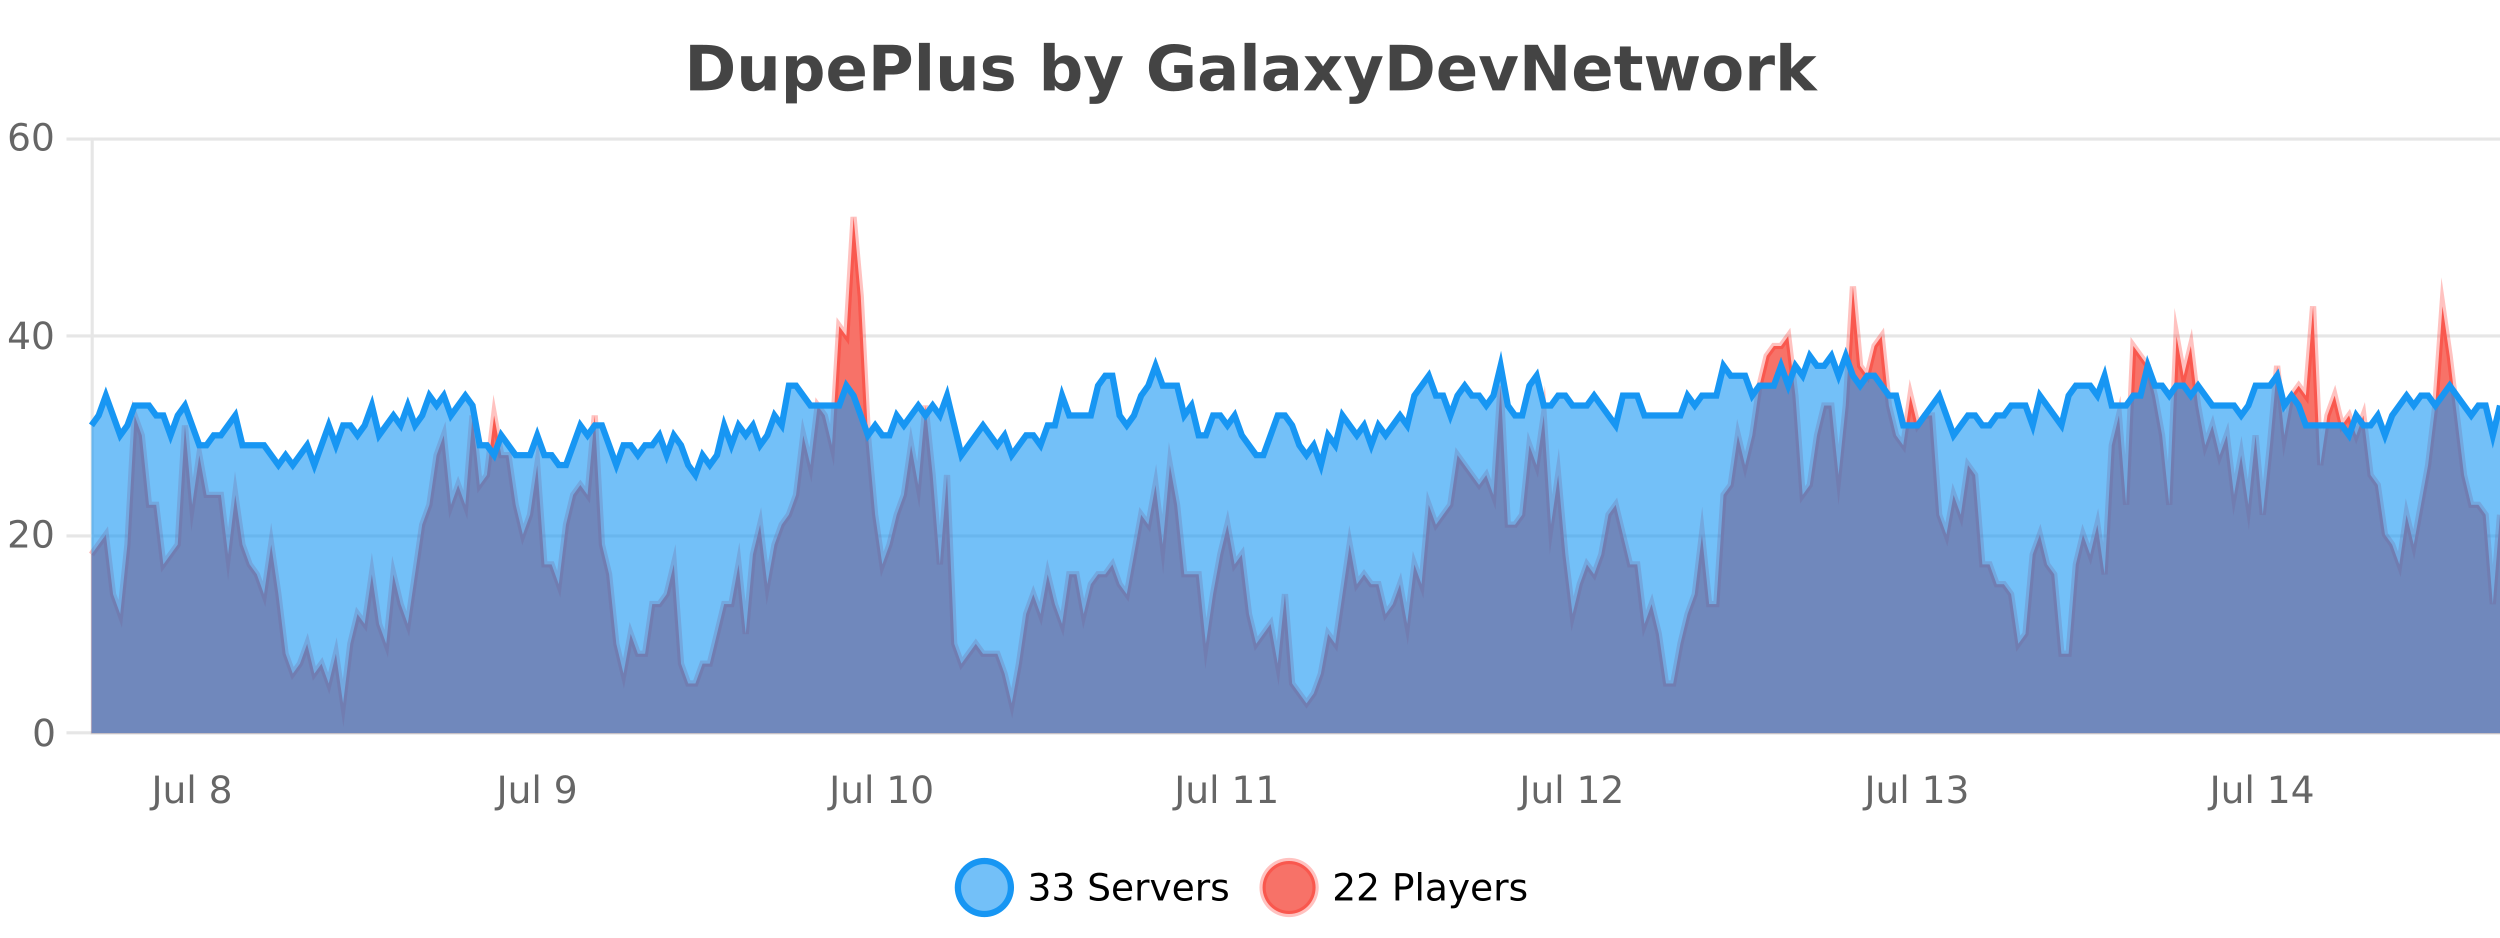 <?xml version="1.0" encoding="UTF-8"?>
<svg xmlns="http://www.w3.org/2000/svg" xmlns:xlink="http://www.w3.org/1999/xlink" width="800pt" height="300pt" viewBox="0 0 800 300" version="1.1">
<defs>
<clipPath id="clip1">
  <path d="M 278 263 L 352 263 L 352 300 L 278 300 Z M 278 263 "/>
</clipPath>
<clipPath id="clip2">
  <path d="M 375 263 L 450 263 L 450 300 L 375 300 Z M 375 263 "/>
</clipPath>
<clipPath id="clip3">
  <path d="M 29.27 69 L 800 69 L 800 234.602 L 29.27 234.602 Z M 29.27 69 "/>
</clipPath>
<clipPath id="clip4">
  <path d="M 28.27 43 L 800 43 L 800 235.602 L 28.27 235.602 Z M 28.27 43 "/>
</clipPath>
<clipPath id="clip5">
  <path d="M 29.27 113 L 800 113 L 800 234.602 L 29.27 234.602 Z M 29.27 113 "/>
</clipPath>
<clipPath id="clip6">
  <path d="M 28.27 85 L 800 85 L 800 181 L 28.27 181 Z M 28.27 85 "/>
</clipPath>
</defs>
<g id="surface3064571">
<rect x="0" y="0" width="800" height="300" style="fill:rgb(100%,100%,100%);fill-opacity:1;stroke:none;"/>
<path style="fill:none;stroke-width:1;stroke-linecap:butt;stroke-linejoin:miter;stroke:rgb(0%,0%,0%);stroke-opacity:0.098;stroke-miterlimit:10;" d="M 30 234.5 L 800 234.5 "/>
<path style="fill:none;stroke-width:1;stroke-linecap:butt;stroke-linejoin:miter;stroke:rgb(0%,0%,0%);stroke-opacity:0.098;stroke-miterlimit:10;" d="M 21.27 234.5 L 29 234.5 "/>
<path style="fill:none;stroke-width:1;stroke-linecap:butt;stroke-linejoin:miter;stroke:rgb(0%,0%,0%);stroke-opacity:0.098;stroke-miterlimit:10;" d="M 30 171.5 L 800 171.5 "/>
<path style="fill:none;stroke-width:1;stroke-linecap:butt;stroke-linejoin:miter;stroke:rgb(0%,0%,0%);stroke-opacity:0.098;stroke-miterlimit:10;" d="M 21.27 171.5 L 29 171.5 "/>
<path style="fill:none;stroke-width:1;stroke-linecap:butt;stroke-linejoin:miter;stroke:rgb(0%,0%,0%);stroke-opacity:0.098;stroke-miterlimit:10;" d="M 30 107.5 L 800 107.5 "/>
<path style="fill:none;stroke-width:1;stroke-linecap:butt;stroke-linejoin:miter;stroke:rgb(0%,0%,0%);stroke-opacity:0.098;stroke-miterlimit:10;" d="M 21.27 107.5 L 29 107.5 "/>
<path style="fill:none;stroke-width:1;stroke-linecap:butt;stroke-linejoin:miter;stroke:rgb(0%,0%,0%);stroke-opacity:0.098;stroke-miterlimit:10;" d="M 30 44.5 L 800 44.5 "/>
<path style="fill:none;stroke-width:1;stroke-linecap:butt;stroke-linejoin:miter;stroke:rgb(0%,0%,0%);stroke-opacity:0.098;stroke-miterlimit:10;" d="M 21.27 44.5 L 29 44.5 "/>
<path style=" stroke:none;fill-rule:nonzero;fill:rgb(9.02%,58.824%,95.294%);fill-opacity:0.6;" d="M 323.488 284 C 323.488 288.688 319.688 292.484 315.004 292.484 C 310.316 292.484 306.52 288.688 306.52 284 C 306.52 279.312 310.316 275.516 315.004 275.516 C 319.688 275.516 323.488 279.312 323.488 284 Z M 323.488 284 "/>
<g clip-path="url(#clip1)" clip-rule="nonzero">
<path style="fill:none;stroke-width:2;stroke-linecap:butt;stroke-linejoin:miter;stroke:rgb(9.02%,58.824%,95.294%);stroke-opacity:1;stroke-miterlimit:10;" d="M 323.488 284 C 323.488 288.688 319.688 292.484 315.004 292.484 C 310.316 292.484 306.52 288.688 306.52 284 C 306.52 279.312 310.316 275.516 315.004 275.516 C 319.688 275.516 323.488 279.312 323.488 284 Z M 323.488 284 "/>
</g>
<path style=" stroke:none;fill-rule:nonzero;fill:rgb(0%,0%,0%);fill-opacity:1;" d="M 333.695 283.438 C 334.258 283.562 334.695 283.82 335.008 284.203 C 335.328 284.578 335.492 285.047 335.492 285.609 C 335.492 286.477 335.195 287.148 334.602 287.625 C 334.008 288.094 333.164 288.328 332.07 288.328 C 331.703 288.328 331.324 288.289 330.93 288.219 C 330.543 288.148 330.148 288.039 329.742 287.891 L 329.742 286.75 C 330.062 286.938 330.418 287.086 330.805 287.188 C 331.199 287.281 331.609 287.328 332.039 287.328 C 332.777 287.328 333.34 287.184 333.727 286.891 C 334.121 286.602 334.32 286.172 334.32 285.609 C 334.32 285.102 334.137 284.699 333.773 284.406 C 333.406 284.117 332.906 283.969 332.273 283.969 L 331.242 283.969 L 331.242 283 L 332.32 283 C 332.891 283 333.336 282.887 333.648 282.656 C 333.961 282.418 334.117 282.078 334.117 281.641 C 334.117 281.195 333.953 280.852 333.633 280.609 C 333.32 280.371 332.867 280.25 332.273 280.25 C 331.938 280.25 331.586 280.289 331.211 280.359 C 330.844 280.422 330.438 280.527 329.992 280.672 L 329.992 279.625 C 330.449 279.5 330.871 279.406 331.258 279.344 C 331.652 279.281 332.023 279.25 332.367 279.25 C 333.273 279.25 333.984 279.453 334.508 279.859 C 335.027 280.266 335.289 280.82 335.289 281.516 C 335.289 282.008 335.148 282.418 334.867 282.75 C 334.594 283.086 334.203 283.312 333.695 283.438 Z M 341.328 283.438 C 341.891 283.562 342.328 283.82 342.641 284.203 C 342.961 284.578 343.125 285.047 343.125 285.609 C 343.125 286.477 342.828 287.148 342.234 287.625 C 341.641 288.094 340.797 288.328 339.703 288.328 C 339.336 288.328 338.957 288.289 338.562 288.219 C 338.176 288.148 337.781 288.039 337.375 287.891 L 337.375 286.75 C 337.695 286.938 338.051 287.086 338.438 287.188 C 338.832 287.281 339.242 287.328 339.672 287.328 C 340.41 287.328 340.973 287.184 341.359 286.891 C 341.754 286.602 341.953 286.172 341.953 285.609 C 341.953 285.102 341.77 284.699 341.406 284.406 C 341.039 284.117 340.539 283.969 339.906 283.969 L 338.875 283.969 L 338.875 283 L 339.953 283 C 340.523 283 340.969 282.887 341.281 282.656 C 341.594 282.418 341.75 282.078 341.75 281.641 C 341.75 281.195 341.586 280.852 341.266 280.609 C 340.953 280.371 340.5 280.25 339.906 280.25 C 339.57 280.25 339.219 280.289 338.844 280.359 C 338.477 280.422 338.07 280.527 337.625 280.672 L 337.625 279.625 C 338.082 279.5 338.504 279.406 338.891 279.344 C 339.285 279.281 339.656 279.25 340 279.25 C 340.906 279.25 341.617 279.453 342.141 279.859 C 342.66 280.266 342.922 280.82 342.922 281.516 C 342.922 282.008 342.781 282.418 342.5 282.75 C 342.227 283.086 341.836 283.312 341.328 283.438 Z M 354.324 279.688 L 354.324 280.844 C 353.875 280.637 353.449 280.48 353.043 280.375 C 352.645 280.262 352.266 280.203 351.902 280.203 C 351.254 280.203 350.754 280.328 350.402 280.578 C 350.059 280.828 349.887 281.188 349.887 281.656 C 349.887 282.043 350 282.336 350.23 282.531 C 350.457 282.73 350.902 282.887 351.559 283 L 352.262 283.156 C 353.145 283.324 353.797 283.621 354.215 284.047 C 354.641 284.465 354.855 285.027 354.855 285.734 C 354.855 286.59 354.566 287.234 353.996 287.672 C 353.434 288.109 352.598 288.328 351.496 288.328 C 351.09 288.328 350.652 288.281 350.184 288.188 C 349.715 288.094 349.23 287.953 348.73 287.766 L 348.73 286.547 C 349.207 286.82 349.676 287.023 350.137 287.156 C 350.605 287.293 351.059 287.359 351.496 287.359 C 352.172 287.359 352.691 287.23 353.059 286.969 C 353.434 286.699 353.621 286.32 353.621 285.828 C 353.621 285.402 353.484 285.07 353.215 284.828 C 352.953 284.578 352.52 284.398 351.918 284.281 L 351.199 284.141 C 350.312 283.965 349.672 283.688 349.277 283.312 C 348.891 282.938 348.699 282.418 348.699 281.75 C 348.699 280.969 348.969 280.359 349.512 279.922 C 350.051 279.477 350.801 279.25 351.762 279.25 C 352.176 279.25 352.594 279.289 353.012 279.359 C 353.438 279.434 353.875 279.543 354.324 279.688 Z M 362.27 284.609 L 362.27 285.125 L 357.301 285.125 C 357.352 285.875 357.574 286.445 357.973 286.828 C 358.379 287.215 358.934 287.406 359.645 287.406 C 360.059 287.406 360.461 287.359 360.848 287.266 C 361.242 287.164 361.633 287.008 362.02 286.797 L 362.02 287.828 C 361.621 287.984 361.223 288.105 360.816 288.188 C 360.41 288.281 359.996 288.328 359.582 288.328 C 358.539 288.328 357.711 288.027 357.098 287.422 C 356.48 286.809 356.176 285.98 356.176 284.938 C 356.176 283.867 356.465 283.016 357.051 282.391 C 357.633 281.758 358.414 281.438 359.395 281.438 C 360.277 281.438 360.977 281.727 361.488 282.297 C 362.008 282.859 362.27 283.633 362.27 284.609 Z M 361.191 284.281 C 361.18 283.699 361.012 283.23 360.691 282.875 C 360.367 282.523 359.941 282.344 359.41 282.344 C 358.805 282.344 358.32 282.516 357.957 282.859 C 357.602 283.203 357.398 283.684 357.348 284.297 Z M 367.84 282.594 C 367.715 282.531 367.578 282.484 367.434 282.453 C 367.297 282.414 367.141 282.391 366.965 282.391 C 366.359 282.391 365.891 282.59 365.559 282.984 C 365.234 283.383 365.074 283.953 365.074 284.703 L 365.074 288.156 L 363.996 288.156 L 363.996 281.594 L 365.074 281.594 L 365.074 282.609 C 365.301 282.215 365.598 281.922 365.965 281.734 C 366.328 281.539 366.77 281.438 367.293 281.438 C 367.363 281.438 367.441 281.445 367.527 281.453 C 367.621 281.465 367.719 281.48 367.824 281.5 Z M 368.195 281.594 L 369.336 281.594 L 371.383 287.094 L 373.445 281.594 L 374.586 281.594 L 372.117 288.156 L 370.648 288.156 Z M 381.688 284.609 L 381.688 285.125 L 376.719 285.125 C 376.77 285.875 376.992 286.445 377.391 286.828 C 377.797 287.215 378.352 287.406 379.062 287.406 C 379.477 287.406 379.879 287.359 380.266 287.266 C 380.66 287.164 381.051 287.008 381.438 286.797 L 381.438 287.828 C 381.039 287.984 380.641 288.105 380.234 288.188 C 379.828 288.281 379.414 288.328 379 288.328 C 377.957 288.328 377.129 288.027 376.516 287.422 C 375.898 286.809 375.594 285.98 375.594 284.938 C 375.594 283.867 375.883 283.016 376.469 282.391 C 377.051 281.758 377.832 281.438 378.812 281.438 C 379.695 281.438 380.395 281.727 380.906 282.297 C 381.426 282.859 381.688 283.633 381.688 284.609 Z M 380.609 284.281 C 380.598 283.699 380.43 283.23 380.109 282.875 C 379.785 282.523 379.359 282.344 378.828 282.344 C 378.223 282.344 377.738 282.516 377.375 282.859 C 377.02 283.203 376.816 283.684 376.766 284.297 Z M 387.258 282.594 C 387.133 282.531 386.996 282.484 386.852 282.453 C 386.715 282.414 386.559 282.391 386.383 282.391 C 385.777 282.391 385.309 282.59 384.977 282.984 C 384.652 283.383 384.492 283.953 384.492 284.703 L 384.492 288.156 L 383.414 288.156 L 383.414 281.594 L 384.492 281.594 L 384.492 282.609 C 384.719 282.215 385.016 281.922 385.383 281.734 C 385.746 281.539 386.188 281.438 386.711 281.438 C 386.781 281.438 386.859 281.445 386.945 281.453 C 387.039 281.465 387.137 281.48 387.242 281.5 Z M 392.566 281.781 L 392.566 282.812 C 392.262 282.656 391.945 282.543 391.613 282.469 C 391.289 282.387 390.949 282.344 390.598 282.344 C 390.066 282.344 389.664 282.43 389.395 282.594 C 389.121 282.75 388.988 282.996 388.988 283.328 C 388.988 283.578 389.082 283.777 389.27 283.922 C 389.465 284.059 389.855 284.188 390.441 284.312 L 390.801 284.406 C 391.57 284.562 392.117 284.793 392.441 285.094 C 392.762 285.398 392.926 285.812 392.926 286.344 C 392.926 286.961 392.68 287.445 392.191 287.797 C 391.711 288.152 391.051 288.328 390.207 288.328 C 389.852 288.328 389.48 288.289 389.098 288.219 C 388.723 288.156 388.324 288.059 387.91 287.922 L 387.91 286.797 C 388.305 287.008 388.695 287.164 389.082 287.266 C 389.465 287.371 389.852 287.422 390.238 287.422 C 390.738 287.422 391.121 287.34 391.395 287.172 C 391.676 286.996 391.816 286.746 391.816 286.422 C 391.816 286.133 391.715 285.906 391.52 285.75 C 391.32 285.594 390.887 285.445 390.223 285.297 L 389.848 285.219 C 389.18 285.074 388.695 284.855 388.395 284.562 C 388.102 284.273 387.957 283.875 387.957 283.375 C 387.957 282.75 388.176 282.273 388.613 281.938 C 389.051 281.605 389.668 281.438 390.473 281.438 C 390.867 281.438 391.242 281.469 391.598 281.531 C 391.949 281.586 392.273 281.668 392.566 281.781 Z M 325.004 277.016 "/>
<path style=" stroke:none;fill-rule:nonzero;fill:rgb(96.863%,44.706%,40.784%);fill-opacity:1;" d="M 420.988 284 C 420.988 288.688 417.191 292.484 412.504 292.484 C 407.82 292.484 404.02 288.688 404.02 284 C 404.02 279.312 407.82 275.516 412.504 275.516 C 417.191 275.516 420.988 279.312 420.988 284 Z M 420.988 284 "/>
<g clip-path="url(#clip2)" clip-rule="nonzero">
<path style="fill:none;stroke-width:2;stroke-linecap:butt;stroke-linejoin:miter;stroke:rgb(100%,4.706%,0%);stroke-opacity:0.247;stroke-miterlimit:10;" d="M 420.988 284 C 420.988 288.688 417.191 292.484 412.504 292.484 C 407.82 292.484 404.02 288.688 404.02 284 C 404.02 279.312 407.82 275.516 412.504 275.516 C 417.191 275.516 420.988 279.312 420.988 284 Z M 420.988 284 "/>
</g>
<path style=" stroke:none;fill-rule:nonzero;fill:rgb(0%,0%,0%);fill-opacity:1;" d="M 428.617 287.156 L 432.758 287.156 L 432.758 288.156 L 427.195 288.156 L 427.195 287.156 C 427.641 286.699 428.25 286.078 429.023 285.297 C 429.805 284.508 430.293 283.996 430.492 283.766 C 430.875 283.352 431.141 282.996 431.289 282.703 C 431.445 282.402 431.523 282.109 431.523 281.828 C 431.523 281.359 431.355 280.98 431.023 280.688 C 430.699 280.398 430.277 280.25 429.758 280.25 C 429.383 280.25 428.984 280.312 428.57 280.438 C 428.164 280.562 427.727 280.762 427.258 281.031 L 427.258 279.828 C 427.734 279.641 428.18 279.5 428.586 279.406 C 429 279.305 429.383 279.25 429.727 279.25 C 430.633 279.25 431.355 279.48 431.898 279.938 C 432.438 280.387 432.711 280.992 432.711 281.75 C 432.711 282.105 432.641 282.445 432.508 282.766 C 432.371 283.09 432.125 283.469 431.773 283.906 C 431.668 284.023 431.355 284.352 430.836 284.891 C 430.312 285.434 429.574 286.188 428.617 287.156 Z M 436.25 287.156 L 440.391 287.156 L 440.391 288.156 L 434.828 288.156 L 434.828 287.156 C 435.273 286.699 435.883 286.078 436.656 285.297 C 437.438 284.508 437.926 283.996 438.125 283.766 C 438.508 283.352 438.773 282.996 438.922 282.703 C 439.078 282.402 439.156 282.109 439.156 281.828 C 439.156 281.359 438.988 280.98 438.656 280.688 C 438.332 280.398 437.91 280.25 437.391 280.25 C 437.016 280.25 436.617 280.312 436.203 280.438 C 435.797 280.562 435.359 280.762 434.891 281.031 L 434.891 279.828 C 435.367 279.641 435.812 279.5 436.219 279.406 C 436.633 279.305 437.016 279.25 437.359 279.25 C 438.266 279.25 438.988 279.48 439.531 279.938 C 440.07 280.387 440.344 280.992 440.344 281.75 C 440.344 282.105 440.273 282.445 440.141 282.766 C 440.004 283.09 439.758 283.469 439.406 283.906 C 439.301 284.023 438.988 284.352 438.469 284.891 C 437.945 285.434 437.207 286.188 436.25 287.156 Z M 447.762 280.375 L 447.762 283.672 L 449.246 283.672 C 449.797 283.672 450.223 283.531 450.527 283.25 C 450.828 282.961 450.98 282.547 450.98 282.016 C 450.98 281.496 450.828 281.094 450.527 280.812 C 450.223 280.523 449.797 280.375 449.246 280.375 Z M 446.574 279.406 L 449.246 279.406 C 450.234 279.406 450.98 279.633 451.48 280.078 C 451.98 280.516 452.23 281.164 452.23 282.016 C 452.23 282.883 451.98 283.539 451.48 283.984 C 450.98 284.422 450.234 284.641 449.246 284.641 L 447.762 284.641 L 447.762 288.156 L 446.574 288.156 Z M 453.766 279.031 L 454.844 279.031 L 454.844 288.156 L 453.766 288.156 Z M 460.082 284.859 C 459.215 284.859 458.613 284.961 458.27 285.156 C 457.934 285.355 457.77 285.695 457.77 286.172 C 457.77 286.559 457.895 286.867 458.145 287.094 C 458.402 287.312 458.746 287.422 459.176 287.422 C 459.777 287.422 460.258 287.215 460.613 286.797 C 460.977 286.371 461.16 285.805 461.16 285.094 L 461.16 284.859 Z M 462.238 284.406 L 462.238 288.156 L 461.16 288.156 L 461.16 287.156 C 460.91 287.555 460.602 287.852 460.238 288.047 C 459.871 288.234 459.426 288.328 458.895 288.328 C 458.215 288.328 457.68 288.141 457.285 287.766 C 456.887 287.383 456.691 286.875 456.691 286.25 C 456.691 285.512 456.934 284.953 457.426 284.578 C 457.926 284.203 458.664 284.016 459.645 284.016 L 461.16 284.016 L 461.16 283.906 C 461.16 283.406 460.992 283.023 460.66 282.75 C 460.336 282.48 459.883 282.344 459.301 282.344 C 458.926 282.344 458.555 282.391 458.191 282.484 C 457.836 282.578 457.496 282.715 457.176 282.891 L 457.176 281.891 C 457.57 281.734 457.949 281.621 458.316 281.547 C 458.691 281.477 459.055 281.438 459.41 281.438 C 460.355 281.438 461.066 281.684 461.535 282.172 C 462.004 282.664 462.238 283.406 462.238 284.406 Z M 467.188 288.766 C 466.883 289.547 466.586 290.055 466.297 290.297 C 466.004 290.535 465.617 290.656 465.141 290.656 L 464.281 290.656 L 464.281 289.75 L 464.906 289.75 C 465.207 289.75 465.438 289.676 465.594 289.531 C 465.758 289.395 465.941 289.066 466.141 288.547 L 466.344 288.047 L 463.688 281.594 L 464.828 281.594 L 466.875 286.719 L 468.938 281.594 L 470.078 281.594 Z M 477.18 284.609 L 477.18 285.125 L 472.211 285.125 C 472.262 285.875 472.484 286.445 472.883 286.828 C 473.289 287.215 473.844 287.406 474.555 287.406 C 474.969 287.406 475.371 287.359 475.758 287.266 C 476.152 287.164 476.543 287.008 476.93 286.797 L 476.93 287.828 C 476.531 287.984 476.133 288.105 475.727 288.188 C 475.32 288.281 474.906 288.328 474.492 288.328 C 473.449 288.328 472.621 288.027 472.008 287.422 C 471.391 286.809 471.086 285.98 471.086 284.938 C 471.086 283.867 471.375 283.016 471.961 282.391 C 472.543 281.758 473.324 281.438 474.305 281.438 C 475.188 281.438 475.887 281.727 476.398 282.297 C 476.918 282.859 477.18 283.633 477.18 284.609 Z M 476.102 284.281 C 476.09 283.699 475.922 283.23 475.602 282.875 C 475.277 282.523 474.852 282.344 474.32 282.344 C 473.715 282.344 473.23 282.516 472.867 282.859 C 472.512 283.203 472.309 283.684 472.258 284.297 Z M 482.75 282.594 C 482.625 282.531 482.488 282.484 482.344 282.453 C 482.207 282.414 482.051 282.391 481.875 282.391 C 481.27 282.391 480.801 282.59 480.469 282.984 C 480.145 283.383 479.984 283.953 479.984 284.703 L 479.984 288.156 L 478.906 288.156 L 478.906 281.594 L 479.984 281.594 L 479.984 282.609 C 480.211 282.215 480.508 281.922 480.875 281.734 C 481.238 281.539 481.68 281.438 482.203 281.438 C 482.273 281.438 482.352 281.445 482.438 281.453 C 482.531 281.465 482.629 281.48 482.734 281.5 Z M 488.055 281.781 L 488.055 282.812 C 487.75 282.656 487.434 282.543 487.102 282.469 C 486.777 282.387 486.438 282.344 486.086 282.344 C 485.555 282.344 485.152 282.43 484.883 282.594 C 484.609 282.75 484.477 282.996 484.477 283.328 C 484.477 283.578 484.57 283.777 484.758 283.922 C 484.953 284.059 485.344 284.188 485.93 284.312 L 486.289 284.406 C 487.059 284.562 487.605 284.793 487.93 285.094 C 488.25 285.398 488.414 285.812 488.414 286.344 C 488.414 286.961 488.168 287.445 487.68 287.797 C 487.199 288.152 486.539 288.328 485.695 288.328 C 485.34 288.328 484.969 288.289 484.586 288.219 C 484.211 288.156 483.812 288.059 483.398 287.922 L 483.398 286.797 C 483.793 287.008 484.184 287.164 484.57 287.266 C 484.953 287.371 485.34 287.422 485.727 287.422 C 486.227 287.422 486.609 287.34 486.883 287.172 C 487.164 286.996 487.305 286.746 487.305 286.422 C 487.305 286.133 487.203 285.906 487.008 285.75 C 486.809 285.594 486.375 285.445 485.711 285.297 L 485.336 285.219 C 484.668 285.074 484.184 284.855 483.883 284.562 C 483.59 284.273 483.445 283.875 483.445 283.375 C 483.445 282.75 483.664 282.273 484.102 281.938 C 484.539 281.605 485.156 281.438 485.961 281.438 C 486.355 281.438 486.73 281.469 487.086 281.531 C 487.438 281.586 487.762 281.668 488.055 281.781 Z M 422.504 277.016 "/>
<path style=" stroke:none;fill-rule:nonzero;fill:rgb(26.667%,26.667%,26.667%);fill-opacity:1;" d="M 224.594 17.188 L 224.594 26.078 L 225.938 26.078 C 227.477 26.078 228.656 25.699 229.469 24.938 C 230.281 24.18 230.688 23.07 230.688 21.609 C 230.688 20.172 230.281 19.078 229.469 18.328 C 228.664 17.57 227.488 17.188 225.938 17.188 Z M 220.844 14.344 L 224.797 14.344 C 227.016 14.344 228.664 14.5 229.75 14.812 C 230.832 15.125 231.758 15.664 232.531 16.422 C 233.219 17.078 233.727 17.84 234.062 18.703 C 234.395 19.559 234.562 20.527 234.562 21.609 C 234.562 22.715 234.395 23.699 234.062 24.562 C 233.727 25.43 233.219 26.188 232.531 26.844 C 231.75 27.594 230.812 28.133 229.719 28.453 C 228.625 28.766 226.984 28.922 224.797 28.922 L 220.844 28.922 Z M 237.164 24.656 L 237.164 17.984 L 240.68 17.984 L 240.68 19.078 C 240.68 19.672 240.672 20.418 240.664 21.312 C 240.664 22.211 240.664 22.805 240.664 23.094 C 240.664 23.98 240.684 24.617 240.727 25 C 240.777 25.387 240.855 25.668 240.961 25.844 C 241.105 26.074 241.293 26.25 241.523 26.375 C 241.75 26.5 242.016 26.562 242.32 26.562 C 243.047 26.562 243.621 26.281 244.039 25.719 C 244.453 25.156 244.664 24.383 244.664 23.391 L 244.664 17.984 L 248.164 17.984 L 248.164 28.922 L 244.664 28.922 L 244.664 27.344 C 244.133 27.98 243.57 28.449 242.977 28.75 C 242.391 29.051 241.746 29.203 241.039 29.203 C 239.777 29.203 238.812 28.82 238.148 28.047 C 237.492 27.266 237.164 26.137 237.164 24.656 Z M 255.012 27.344 L 255.012 33.078 L 251.527 33.078 L 251.527 17.984 L 255.012 17.984 L 255.012 19.578 C 255.5 18.945 256.035 18.477 256.621 18.172 C 257.203 17.871 257.875 17.719 258.637 17.719 C 259.988 17.719 261.098 18.258 261.965 19.328 C 262.828 20.402 263.262 21.781 263.262 23.469 C 263.262 25.148 262.828 26.523 261.965 27.594 C 261.098 28.668 259.988 29.203 258.637 29.203 C 257.875 29.203 257.203 29.051 256.621 28.75 C 256.035 28.449 255.5 27.98 255.012 27.344 Z M 257.34 20.266 C 256.59 20.266 256.012 20.543 255.605 21.094 C 255.207 21.637 255.012 22.43 255.012 23.469 C 255.012 24.5 255.207 25.293 255.605 25.844 C 256.012 26.398 256.59 26.672 257.34 26.672 C 258.09 26.672 258.66 26.402 259.059 25.859 C 259.453 25.309 259.652 24.512 259.652 23.469 C 259.652 22.43 259.453 21.637 259.059 21.094 C 258.66 20.543 258.09 20.266 257.34 20.266 Z M 276.75 23.422 L 276.75 24.422 L 268.578 24.422 C 268.66 25.246 268.957 25.859 269.469 26.266 C 269.977 26.672 270.688 26.875 271.594 26.875 C 272.332 26.875 273.086 26.766 273.859 26.547 C 274.629 26.328 275.422 26 276.234 25.562 L 276.234 28.25 C 275.41 28.562 274.582 28.797 273.75 28.953 C 272.926 29.117 272.102 29.203 271.281 29.203 C 269.301 29.203 267.758 28.703 266.656 27.703 C 265.562 26.695 265.016 25.281 265.016 23.469 C 265.016 21.68 265.551 20.273 266.625 19.25 C 267.707 18.23 269.191 17.719 271.078 17.719 C 272.797 17.719 274.172 18.242 275.203 19.281 C 276.234 20.312 276.75 21.695 276.75 23.422 Z M 273.156 22.266 C 273.156 21.602 272.961 21.062 272.578 20.656 C 272.191 20.25 271.688 20.047 271.062 20.047 C 270.383 20.047 269.832 20.242 269.406 20.625 C 268.988 21 268.727 21.547 268.625 22.266 Z M 279.562 14.344 L 285.797 14.344 C 287.648 14.344 289.07 14.758 290.062 15.578 C 291.062 16.402 291.562 17.574 291.562 19.094 C 291.562 20.625 291.062 21.805 290.062 22.625 C 289.07 23.449 287.648 23.859 285.797 23.859 L 283.312 23.859 L 283.312 28.922 L 279.562 28.922 Z M 283.312 17.062 L 283.312 21.141 L 285.391 21.141 C 286.117 21.141 286.68 20.965 287.078 20.609 C 287.484 20.258 287.688 19.75 287.688 19.094 C 287.688 18.449 287.484 17.949 287.078 17.594 C 286.68 17.242 286.117 17.062 285.391 17.062 Z M 294.066 13.719 L 297.551 13.719 L 297.551 28.922 L 294.066 28.922 Z M 300.797 24.656 L 300.797 17.984 L 304.312 17.984 L 304.312 19.078 C 304.312 19.672 304.305 20.418 304.297 21.312 C 304.297 22.211 304.297 22.805 304.297 23.094 C 304.297 23.98 304.316 24.617 304.359 25 C 304.41 25.387 304.488 25.668 304.594 25.844 C 304.738 26.074 304.926 26.25 305.156 26.375 C 305.383 26.5 305.648 26.562 305.953 26.562 C 306.68 26.562 307.254 26.281 307.672 25.719 C 308.086 25.156 308.297 24.383 308.297 23.391 L 308.297 17.984 L 311.797 17.984 L 311.797 28.922 L 308.297 28.922 L 308.297 27.344 C 307.766 27.98 307.203 28.449 306.609 28.75 C 306.023 29.051 305.379 29.203 304.672 29.203 C 303.41 29.203 302.445 28.82 301.781 28.047 C 301.125 27.266 300.797 26.137 300.797 24.656 Z M 323.691 18.328 L 323.691 20.984 C 322.949 20.672 322.23 20.438 321.535 20.281 C 320.836 20.125 320.176 20.047 319.551 20.047 C 318.895 20.047 318.402 20.133 318.082 20.297 C 317.758 20.465 317.598 20.719 317.598 21.062 C 317.598 21.344 317.715 21.559 317.957 21.703 C 318.207 21.852 318.645 21.961 319.27 22.031 L 319.895 22.125 C 321.684 22.355 322.887 22.73 323.504 23.25 C 324.117 23.773 324.426 24.59 324.426 25.703 C 324.426 26.871 323.992 27.746 323.129 28.328 C 322.273 28.914 320.996 29.203 319.301 29.203 C 318.57 29.203 317.82 29.145 317.051 29.031 C 316.277 28.918 315.488 28.746 314.676 28.516 L 314.676 25.859 C 315.371 26.203 316.086 26.461 316.816 26.625 C 317.543 26.793 318.289 26.875 319.051 26.875 C 319.738 26.875 320.254 26.781 320.598 26.594 C 320.941 26.406 321.113 26.125 321.113 25.75 C 321.113 25.438 320.992 25.211 320.754 25.062 C 320.512 24.906 320.039 24.789 319.332 24.703 L 318.723 24.625 C 317.16 24.43 316.066 24.07 315.441 23.547 C 314.816 23.016 314.504 22.215 314.504 21.141 C 314.504 19.984 314.898 19.125 315.691 18.562 C 316.492 18 317.711 17.719 319.348 17.719 C 319.992 17.719 320.668 17.773 321.379 17.875 C 322.086 17.969 322.855 18.121 323.691 18.328 Z M 339.84 26.672 C 340.59 26.672 341.16 26.402 341.559 25.859 C 341.953 25.309 342.152 24.512 342.152 23.469 C 342.152 22.43 341.953 21.637 341.559 21.094 C 341.16 20.543 340.59 20.266 339.84 20.266 C 339.09 20.266 338.512 20.543 338.105 21.094 C 337.707 21.637 337.512 22.43 337.512 23.469 C 337.512 24.5 337.707 25.293 338.105 25.844 C 338.512 26.398 339.09 26.672 339.84 26.672 Z M 337.512 19.578 C 338 18.945 338.535 18.477 339.121 18.172 C 339.703 17.871 340.375 17.719 341.137 17.719 C 342.488 17.719 343.598 18.258 344.465 19.328 C 345.328 20.402 345.762 21.781 345.762 23.469 C 345.762 25.148 345.328 26.523 344.465 27.594 C 343.598 28.668 342.488 29.203 341.137 29.203 C 340.375 29.203 339.703 29.051 339.121 28.75 C 338.535 28.449 338 27.98 337.512 27.344 L 337.512 28.922 L 334.027 28.922 L 334.027 13.719 L 337.512 13.719 Z M 346.906 17.984 L 350.391 17.984 L 353.344 25.406 L 355.844 17.984 L 359.328 17.984 L 354.734 29.953 C 354.273 31.172 353.734 32.02 353.109 32.5 C 352.492 32.988 351.688 33.234 350.688 33.234 L 348.656 33.234 L 348.656 30.938 L 349.75 30.938 C 350.344 30.938 350.773 30.844 351.047 30.656 C 351.316 30.469 351.523 30.129 351.672 29.641 L 351.781 29.344 Z M 381.594 27.844 C 380.656 28.293 379.68 28.633 378.672 28.859 C 377.672 29.086 376.629 29.203 375.547 29.203 C 373.117 29.203 371.195 28.527 369.781 27.172 C 368.363 25.809 367.656 23.965 367.656 21.641 C 367.656 19.297 368.375 17.453 369.812 16.109 C 371.258 14.758 373.242 14.078 375.766 14.078 C 376.734 14.078 377.66 14.172 378.547 14.359 C 379.43 14.539 380.27 14.805 381.062 15.156 L 381.062 18.172 C 380.25 17.715 379.438 17.371 378.625 17.141 C 377.82 16.914 377.02 16.797 376.219 16.797 C 374.719 16.797 373.562 17.219 372.75 18.062 C 371.945 18.898 371.547 20.09 371.547 21.641 C 371.547 23.184 371.938 24.375 372.719 25.219 C 373.5 26.062 374.609 26.484 376.047 26.484 C 376.43 26.484 376.789 26.461 377.125 26.406 C 377.469 26.355 377.77 26.277 378.031 26.172 L 378.031 23.344 L 375.734 23.344 L 375.734 20.828 L 381.594 20.828 Z M 389.648 24 C 388.918 24 388.371 24.125 388.008 24.375 C 387.641 24.617 387.461 24.98 387.461 25.469 C 387.461 25.906 387.605 26.25 387.898 26.5 C 388.199 26.75 388.609 26.875 389.133 26.875 C 389.789 26.875 390.34 26.641 390.789 26.172 C 391.246 25.703 391.477 25.117 391.477 24.406 L 391.477 24 Z M 394.992 22.688 L 394.992 28.922 L 391.477 28.922 L 391.477 27.297 C 391.008 27.965 390.477 28.449 389.883 28.75 C 389.297 29.051 388.586 29.203 387.742 29.203 C 386.617 29.203 385.699 28.875 384.992 28.219 C 384.281 27.555 383.93 26.695 383.93 25.641 C 383.93 24.359 384.367 23.422 385.242 22.828 C 386.125 22.227 387.516 21.922 389.414 21.922 L 391.477 21.922 L 391.477 21.641 C 391.477 21.09 391.258 20.688 390.82 20.438 C 390.383 20.18 389.699 20.047 388.773 20.047 C 388.023 20.047 387.324 20.125 386.68 20.281 C 386.031 20.43 385.434 20.648 384.883 20.938 L 384.883 18.281 C 385.633 18.094 386.383 17.953 387.133 17.859 C 387.891 17.766 388.652 17.719 389.414 17.719 C 391.383 17.719 392.805 18.109 393.68 18.891 C 394.555 19.664 394.992 20.93 394.992 22.688 Z M 398.258 13.719 L 401.742 13.719 L 401.742 28.922 L 398.258 28.922 Z M 410 24 C 409.27 24 408.723 24.125 408.359 24.375 C 407.992 24.617 407.812 24.98 407.812 25.469 C 407.812 25.906 407.957 26.25 408.25 26.5 C 408.551 26.75 408.961 26.875 409.484 26.875 C 410.141 26.875 410.691 26.641 411.141 26.172 C 411.598 25.703 411.828 25.117 411.828 24.406 L 411.828 24 Z M 415.344 22.688 L 415.344 28.922 L 411.828 28.922 L 411.828 27.297 C 411.359 27.965 410.828 28.449 410.234 28.75 C 409.648 29.051 408.938 29.203 408.094 29.203 C 406.969 29.203 406.051 28.875 405.344 28.219 C 404.633 27.555 404.281 26.695 404.281 25.641 C 404.281 24.359 404.719 23.422 405.594 22.828 C 406.477 22.227 407.867 21.922 409.766 21.922 L 411.828 21.922 L 411.828 21.641 C 411.828 21.09 411.609 20.688 411.172 20.438 C 410.734 20.18 410.051 20.047 409.125 20.047 C 408.375 20.047 407.676 20.125 407.031 20.281 C 406.383 20.43 405.785 20.648 405.234 20.938 L 405.234 18.281 C 405.984 18.094 406.734 17.953 407.484 17.859 C 408.242 17.766 409.004 17.719 409.766 17.719 C 411.734 17.719 413.156 18.109 414.031 18.891 C 414.906 19.664 415.344 20.93 415.344 22.688 Z M 421.359 23.328 L 417.422 17.984 L 421.125 17.984 L 423.359 21.219 L 425.625 17.984 L 429.328 17.984 L 425.375 23.312 L 429.516 28.922 L 425.812 28.922 L 423.359 25.469 L 420.922 28.922 L 417.219 28.922 Z M 430.07 17.984 L 433.555 17.984 L 436.508 25.406 L 439.008 17.984 L 442.492 17.984 L 437.898 29.953 C 437.438 31.172 436.898 32.02 436.273 32.5 C 435.656 32.988 434.852 33.234 433.852 33.234 L 431.82 33.234 L 431.82 30.938 L 432.914 30.938 C 433.508 30.938 433.938 30.844 434.211 30.656 C 434.48 30.469 434.688 30.129 434.836 29.641 L 434.945 29.344 Z M 448.453 17.188 L 448.453 26.078 L 449.797 26.078 C 451.336 26.078 452.516 25.699 453.328 24.938 C 454.141 24.18 454.547 23.07 454.547 21.609 C 454.547 20.172 454.141 19.078 453.328 18.328 C 452.523 17.57 451.348 17.188 449.797 17.188 Z M 444.703 14.344 L 448.656 14.344 C 450.875 14.344 452.523 14.5 453.609 14.812 C 454.691 15.125 455.617 15.664 456.391 16.422 C 457.078 17.078 457.586 17.84 457.922 18.703 C 458.254 19.559 458.422 20.527 458.422 21.609 C 458.422 22.715 458.254 23.699 457.922 24.562 C 457.586 25.43 457.078 26.188 456.391 26.844 C 455.609 27.594 454.672 28.133 453.578 28.453 C 452.484 28.766 450.844 28.922 448.656 28.922 L 444.703 28.922 Z M 472.055 23.422 L 472.055 24.422 L 463.883 24.422 C 463.965 25.246 464.262 25.859 464.773 26.266 C 465.281 26.672 465.992 26.875 466.898 26.875 C 467.637 26.875 468.391 26.766 469.164 26.547 C 469.934 26.328 470.727 26 471.539 25.562 L 471.539 28.25 C 470.715 28.562 469.887 28.797 469.055 28.953 C 468.23 29.117 467.406 29.203 466.586 29.203 C 464.605 29.203 463.062 28.703 461.961 27.703 C 460.867 26.695 460.32 25.281 460.32 23.469 C 460.32 21.68 460.855 20.273 461.93 19.25 C 463.012 18.23 464.496 17.719 466.383 17.719 C 468.102 17.719 469.477 18.242 470.508 19.281 C 471.539 20.312 472.055 21.695 472.055 23.422 Z M 468.461 22.266 C 468.461 21.602 468.266 21.062 467.883 20.656 C 467.496 20.25 466.992 20.047 466.367 20.047 C 465.688 20.047 465.137 20.242 464.711 20.625 C 464.293 21 464.031 21.547 463.93 22.266 Z M 473.32 17.984 L 476.82 17.984 L 479.555 25.547 L 482.258 17.984 L 485.773 17.984 L 481.461 28.922 L 477.617 28.922 Z M 487.906 14.344 L 492.094 14.344 L 497.406 24.344 L 497.406 14.344 L 500.969 14.344 L 500.969 28.922 L 496.766 28.922 L 491.469 18.922 L 491.469 28.922 L 487.906 28.922 Z M 515.391 23.422 L 515.391 24.422 L 507.219 24.422 C 507.301 25.246 507.598 25.859 508.109 26.266 C 508.617 26.672 509.328 26.875 510.234 26.875 C 510.973 26.875 511.727 26.766 512.5 26.547 C 513.27 26.328 514.062 26 514.875 25.562 L 514.875 28.25 C 514.051 28.562 513.223 28.797 512.391 28.953 C 511.566 29.117 510.742 29.203 509.922 29.203 C 507.941 29.203 506.398 28.703 505.297 27.703 C 504.203 26.695 503.656 25.281 503.656 23.469 C 503.656 21.68 504.191 20.273 505.266 19.25 C 506.348 18.23 507.832 17.719 509.719 17.719 C 511.438 17.719 512.812 18.242 513.844 19.281 C 514.875 20.312 515.391 21.695 515.391 23.422 Z M 511.797 22.266 C 511.797 21.602 511.602 21.062 511.219 20.656 C 510.832 20.25 510.328 20.047 509.703 20.047 C 509.023 20.047 508.473 20.242 508.047 20.625 C 507.629 21 507.367 21.547 507.266 22.266 Z M 521.863 14.875 L 521.863 17.984 L 525.473 17.984 L 525.473 20.484 L 521.863 20.484 L 521.863 25.125 C 521.863 25.637 521.961 25.98 522.16 26.156 C 522.367 26.336 522.77 26.422 523.363 26.422 L 525.16 26.422 L 525.16 28.922 L 522.16 28.922 C 520.785 28.922 519.805 28.637 519.223 28.062 C 518.648 27.48 518.363 26.5 518.363 25.125 L 518.363 20.484 L 516.629 20.484 L 516.629 17.984 L 518.363 17.984 L 518.363 14.875 Z M 526.625 17.984 L 530.031 17.984 L 531.859 25.516 L 533.703 17.984 L 536.625 17.984 L 538.469 25.438 L 540.312 17.984 L 543.703 17.984 L 540.828 28.922 L 537 28.922 L 535.156 21.406 L 533.328 28.922 L 529.5 28.922 Z M 551.289 20.219 C 550.508 20.219 549.914 20.5 549.508 21.062 C 549.102 21.617 548.898 22.418 548.898 23.469 C 548.898 24.512 549.102 25.312 549.508 25.875 C 549.914 26.43 550.508 26.703 551.289 26.703 C 552.047 26.703 552.625 26.43 553.023 25.875 C 553.43 25.312 553.633 24.512 553.633 23.469 C 553.633 22.418 553.43 21.617 553.023 21.062 C 552.625 20.5 552.047 20.219 551.289 20.219 Z M 551.289 17.719 C 553.164 17.719 554.625 18.23 555.68 19.25 C 556.742 20.262 557.273 21.668 557.273 23.469 C 557.273 25.262 556.742 26.668 555.68 27.688 C 554.625 28.699 553.164 29.203 551.289 29.203 C 549.391 29.203 547.914 28.699 546.852 27.688 C 545.789 26.668 545.258 25.262 545.258 23.469 C 545.258 21.668 545.789 20.262 546.852 19.25 C 547.914 18.23 549.391 17.719 551.289 17.719 Z M 567.953 20.969 C 567.641 20.824 567.332 20.719 567.031 20.656 C 566.727 20.586 566.426 20.547 566.125 20.547 C 565.219 20.547 564.52 20.836 564.031 21.406 C 563.551 21.98 563.312 22.805 563.312 23.875 L 563.312 28.922 L 559.828 28.922 L 559.828 17.984 L 563.312 17.984 L 563.312 19.781 C 563.758 19.062 564.273 18.543 564.859 18.219 C 565.441 17.887 566.141 17.719 566.953 17.719 C 567.078 17.719 567.207 17.727 567.344 17.734 C 567.477 17.746 567.676 17.766 567.938 17.797 Z M 569.691 13.719 L 573.176 13.719 L 573.176 22 L 577.207 17.984 L 581.27 17.984 L 575.926 23 L 581.691 28.922 L 577.441 28.922 L 573.176 24.359 L 573.176 28.922 L 569.691 28.922 Z M 219 10.359 "/>
<path style="fill:none;stroke-width:1;stroke-linecap:butt;stroke-linejoin:miter;stroke:rgb(0%,0%,0%);stroke-opacity:0.098;stroke-miterlimit:10;" d="M 29 234.5 L 801 234.5 "/>
<path style=" stroke:none;fill-rule:nonzero;fill:rgb(40%,40%,40%);fill-opacity:1;" d="M 49.652 248.203 L 50.84 248.203 L 50.84 256.344 C 50.84 257.395 50.637 258.16 50.23 258.641 C 49.832 259.117 49.191 259.359 48.309 259.359 L 47.855 259.359 L 47.855 258.359 L 48.23 258.359 C 48.75 258.359 49.113 258.211 49.324 257.922 C 49.543 257.629 49.652 257.102 49.652 256.344 Z M 53.035 254.359 L 53.035 250.391 L 54.113 250.391 L 54.113 254.328 C 54.113 254.945 54.23 255.406 54.473 255.719 C 54.723 256.031 55.086 256.188 55.566 256.188 C 56.148 256.188 56.605 256.008 56.941 255.641 C 57.285 255.266 57.457 254.758 57.457 254.109 L 57.457 250.391 L 58.535 250.391 L 58.535 256.953 L 57.457 256.953 L 57.457 255.938 C 57.195 256.344 56.895 256.648 56.551 256.844 C 56.207 257.031 55.805 257.125 55.348 257.125 C 54.586 257.125 54.008 256.891 53.613 256.422 C 53.227 255.953 53.035 255.266 53.035 254.359 Z M 55.754 250.234 Z M 60.75 247.828 L 61.828 247.828 L 61.828 256.953 L 60.75 256.953 Z M 70.586 252.797 C 70.023 252.797 69.578 252.949 69.258 253.25 C 68.934 253.555 68.773 253.965 68.773 254.484 C 68.773 255.016 68.934 255.434 69.258 255.734 C 69.578 256.039 70.023 256.188 70.586 256.188 C 71.148 256.188 71.59 256.039 71.914 255.734 C 72.234 255.434 72.398 255.016 72.398 254.484 C 72.398 253.965 72.234 253.555 71.914 253.25 C 71.602 252.949 71.156 252.797 70.586 252.797 Z M 69.398 252.297 C 68.898 252.172 68.5 251.938 68.211 251.594 C 67.93 251.242 67.789 250.812 67.789 250.312 C 67.789 249.617 68.039 249.062 68.539 248.656 C 69.039 248.25 69.719 248.047 70.586 248.047 C 71.461 248.047 72.141 248.25 72.633 248.656 C 73.133 249.062 73.383 249.617 73.383 250.312 C 73.383 250.812 73.242 251.242 72.961 251.594 C 72.68 251.938 72.281 252.172 71.773 252.297 C 72.344 252.434 72.789 252.695 73.102 253.078 C 73.422 253.465 73.586 253.934 73.586 254.484 C 73.586 255.34 73.324 255.996 72.805 256.453 C 72.293 256.902 71.555 257.125 70.586 257.125 C 69.625 257.125 68.887 256.902 68.367 256.453 C 67.844 255.996 67.586 255.34 67.586 254.484 C 67.586 253.934 67.746 253.465 68.07 253.078 C 68.391 252.695 68.836 252.434 69.398 252.297 Z M 68.977 250.422 C 68.977 250.883 69.117 251.234 69.398 251.484 C 69.68 251.734 70.074 251.859 70.586 251.859 C 71.094 251.859 71.492 251.734 71.773 251.484 C 72.062 251.234 72.211 250.883 72.211 250.422 C 72.211 249.977 72.062 249.625 71.773 249.375 C 71.492 249.117 71.094 248.984 70.586 248.984 C 70.074 248.984 69.68 249.117 69.398 249.375 C 69.117 249.625 68.977 249.977 68.977 250.422 Z M 48.48 245.816 "/>
<path style=" stroke:none;fill-rule:nonzero;fill:rgb(40%,40%,40%);fill-opacity:1;" d="M 160.086 248.203 L 161.273 248.203 L 161.273 256.344 C 161.273 257.395 161.07 258.16 160.664 258.641 C 160.266 259.117 159.625 259.359 158.742 259.359 L 158.289 259.359 L 158.289 258.359 L 158.664 258.359 C 159.184 258.359 159.547 258.211 159.758 257.922 C 159.977 257.629 160.086 257.102 160.086 256.344 Z M 163.469 254.359 L 163.469 250.391 L 164.547 250.391 L 164.547 254.328 C 164.547 254.945 164.664 255.406 164.906 255.719 C 165.156 256.031 165.52 256.188 166 256.188 C 166.582 256.188 167.039 256.008 167.375 255.641 C 167.719 255.266 167.891 254.758 167.891 254.109 L 167.891 250.391 L 168.969 250.391 L 168.969 256.953 L 167.891 256.953 L 167.891 255.938 C 167.629 256.344 167.328 256.648 166.984 256.844 C 166.641 257.031 166.238 257.125 165.781 257.125 C 165.02 257.125 164.441 256.891 164.047 256.422 C 163.66 255.953 163.469 255.266 163.469 254.359 Z M 166.188 250.234 Z M 171.184 247.828 L 172.262 247.828 L 172.262 256.953 L 171.184 256.953 Z M 178.52 256.766 L 178.52 255.688 C 178.82 255.836 179.121 255.945 179.426 256.016 C 179.727 256.09 180.027 256.125 180.332 256.125 C 181.113 256.125 181.707 255.867 182.113 255.344 C 182.527 254.812 182.762 254.012 182.816 252.938 C 182.598 253.281 182.309 253.543 181.957 253.719 C 181.613 253.898 181.227 253.984 180.801 253.984 C 179.926 253.984 179.23 253.727 178.723 253.203 C 178.211 252.672 177.957 251.945 177.957 251.016 C 177.957 250.121 178.223 249.402 178.754 248.859 C 179.285 248.32 179.992 248.047 180.879 248.047 C 181.887 248.047 182.66 248.438 183.191 249.219 C 183.73 249.992 184.004 251.117 184.004 252.594 C 184.004 253.969 183.676 255.07 183.02 255.891 C 182.363 256.715 181.48 257.125 180.379 257.125 C 180.074 257.125 179.773 257.094 179.473 257.031 C 179.168 256.977 178.852 256.891 178.52 256.766 Z M 180.879 253.062 C 181.41 253.062 181.832 252.883 182.145 252.516 C 182.457 252.152 182.613 251.652 182.613 251.016 C 182.613 250.391 182.457 249.898 182.145 249.531 C 181.832 249.168 181.41 248.984 180.879 248.984 C 180.348 248.984 179.926 249.168 179.613 249.531 C 179.309 249.898 179.16 250.391 179.16 251.016 C 179.16 251.652 179.309 252.152 179.613 252.516 C 179.926 252.883 180.348 253.062 180.879 253.062 Z M 158.914 245.816 "/>
<path style=" stroke:none;fill-rule:nonzero;fill:rgb(40%,40%,40%);fill-opacity:1;" d="M 266.516 248.203 L 267.703 248.203 L 267.703 256.344 C 267.703 257.395 267.5 258.16 267.094 258.641 C 266.695 259.117 266.055 259.359 265.172 259.359 L 264.719 259.359 L 264.719 258.359 L 265.094 258.359 C 265.613 258.359 265.977 258.211 266.188 257.922 C 266.406 257.629 266.516 257.102 266.516 256.344 Z M 269.898 254.359 L 269.898 250.391 L 270.977 250.391 L 270.977 254.328 C 270.977 254.945 271.094 255.406 271.336 255.719 C 271.586 256.031 271.949 256.188 272.43 256.188 C 273.012 256.188 273.469 256.008 273.805 255.641 C 274.148 255.266 274.32 254.758 274.32 254.109 L 274.32 250.391 L 275.398 250.391 L 275.398 256.953 L 274.32 256.953 L 274.32 255.938 C 274.059 256.344 273.758 256.648 273.414 256.844 C 273.07 257.031 272.668 257.125 272.211 257.125 C 271.449 257.125 270.871 256.891 270.477 256.422 C 270.09 255.953 269.898 255.266 269.898 254.359 Z M 272.617 250.234 Z M 277.613 247.828 L 278.691 247.828 L 278.691 256.953 L 277.613 256.953 Z M 285.121 255.953 L 287.059 255.953 L 287.059 249.281 L 284.949 249.703 L 284.949 248.625 L 287.043 248.203 L 288.23 248.203 L 288.23 255.953 L 290.168 255.953 L 290.168 256.953 L 285.121 256.953 Z M 295.086 248.984 C 294.48 248.984 294.023 249.289 293.711 249.891 C 293.406 250.484 293.258 251.387 293.258 252.594 C 293.258 253.793 293.406 254.695 293.711 255.297 C 294.023 255.891 294.48 256.188 295.086 256.188 C 295.699 256.188 296.156 255.891 296.461 255.297 C 296.773 254.695 296.93 253.793 296.93 252.594 C 296.93 251.387 296.773 250.484 296.461 249.891 C 296.156 249.289 295.699 248.984 295.086 248.984 Z M 295.086 248.047 C 296.062 248.047 296.812 248.438 297.336 249.219 C 297.855 249.992 298.117 251.117 298.117 252.594 C 298.117 254.062 297.855 255.188 297.336 255.969 C 296.812 256.742 296.062 257.125 295.086 257.125 C 294.105 257.125 293.355 256.742 292.836 255.969 C 292.324 255.188 292.07 254.062 292.07 252.594 C 292.07 251.117 292.324 249.992 292.836 249.219 C 293.355 248.438 294.105 248.047 295.086 248.047 Z M 265.344 245.816 "/>
<path style=" stroke:none;fill-rule:nonzero;fill:rgb(40%,40%,40%);fill-opacity:1;" d="M 376.949 248.203 L 378.137 248.203 L 378.137 256.344 C 378.137 257.395 377.934 258.16 377.527 258.641 C 377.129 259.117 376.488 259.359 375.605 259.359 L 375.152 259.359 L 375.152 258.359 L 375.527 258.359 C 376.047 258.359 376.41 258.211 376.621 257.922 C 376.84 257.629 376.949 257.102 376.949 256.344 Z M 380.332 254.359 L 380.332 250.391 L 381.41 250.391 L 381.41 254.328 C 381.41 254.945 381.527 255.406 381.77 255.719 C 382.02 256.031 382.383 256.188 382.863 256.188 C 383.445 256.188 383.902 256.008 384.238 255.641 C 384.582 255.266 384.754 254.758 384.754 254.109 L 384.754 250.391 L 385.832 250.391 L 385.832 256.953 L 384.754 256.953 L 384.754 255.938 C 384.492 256.344 384.191 256.648 383.848 256.844 C 383.504 257.031 383.102 257.125 382.645 257.125 C 381.883 257.125 381.305 256.891 380.91 256.422 C 380.523 255.953 380.332 255.266 380.332 254.359 Z M 383.051 250.234 Z M 388.047 247.828 L 389.125 247.828 L 389.125 256.953 L 388.047 256.953 Z M 395.555 255.953 L 397.492 255.953 L 397.492 249.281 L 395.383 249.703 L 395.383 248.625 L 397.477 248.203 L 398.664 248.203 L 398.664 255.953 L 400.602 255.953 L 400.602 256.953 L 395.555 256.953 Z M 403.188 255.953 L 405.125 255.953 L 405.125 249.281 L 403.016 249.703 L 403.016 248.625 L 405.109 248.203 L 406.297 248.203 L 406.297 255.953 L 408.234 255.953 L 408.234 256.953 L 403.188 256.953 Z M 375.777 245.816 "/>
<path style=" stroke:none;fill-rule:nonzero;fill:rgb(40%,40%,40%);fill-opacity:1;" d="M 487.383 248.203 L 488.57 248.203 L 488.57 256.344 C 488.57 257.395 488.367 258.16 487.961 258.641 C 487.562 259.117 486.922 259.359 486.039 259.359 L 485.586 259.359 L 485.586 258.359 L 485.961 258.359 C 486.48 258.359 486.844 258.211 487.055 257.922 C 487.273 257.629 487.383 257.102 487.383 256.344 Z M 490.766 254.359 L 490.766 250.391 L 491.844 250.391 L 491.844 254.328 C 491.844 254.945 491.961 255.406 492.203 255.719 C 492.453 256.031 492.816 256.188 493.297 256.188 C 493.879 256.188 494.336 256.008 494.672 255.641 C 495.016 255.266 495.188 254.758 495.188 254.109 L 495.188 250.391 L 496.266 250.391 L 496.266 256.953 L 495.188 256.953 L 495.188 255.938 C 494.926 256.344 494.625 256.648 494.281 256.844 C 493.938 257.031 493.535 257.125 493.078 257.125 C 492.316 257.125 491.738 256.891 491.344 256.422 C 490.957 255.953 490.766 255.266 490.766 254.359 Z M 493.484 250.234 Z M 498.48 247.828 L 499.559 247.828 L 499.559 256.953 L 498.48 256.953 Z M 505.988 255.953 L 507.926 255.953 L 507.926 249.281 L 505.816 249.703 L 505.816 248.625 L 507.91 248.203 L 509.098 248.203 L 509.098 255.953 L 511.035 255.953 L 511.035 256.953 L 505.988 256.953 Z M 514.438 255.953 L 518.578 255.953 L 518.578 256.953 L 513.016 256.953 L 513.016 255.953 C 513.461 255.496 514.07 254.875 514.844 254.094 C 515.625 253.305 516.113 252.793 516.312 252.562 C 516.695 252.148 516.961 251.793 517.109 251.5 C 517.266 251.199 517.344 250.906 517.344 250.625 C 517.344 250.156 517.176 249.777 516.844 249.484 C 516.52 249.195 516.098 249.047 515.578 249.047 C 515.203 249.047 514.805 249.109 514.391 249.234 C 513.984 249.359 513.547 249.559 513.078 249.828 L 513.078 248.625 C 513.555 248.438 514 248.297 514.406 248.203 C 514.82 248.102 515.203 248.047 515.547 248.047 C 516.453 248.047 517.176 248.277 517.719 248.734 C 518.258 249.184 518.531 249.789 518.531 250.547 C 518.531 250.902 518.461 251.242 518.328 251.562 C 518.191 251.887 517.945 252.266 517.594 252.703 C 517.488 252.82 517.176 253.148 516.656 253.688 C 516.133 254.23 515.395 254.984 514.438 255.953 Z M 486.211 245.816 "/>
<path style=" stroke:none;fill-rule:nonzero;fill:rgb(40%,40%,40%);fill-opacity:1;" d="M 597.816 248.203 L 599.004 248.203 L 599.004 256.344 C 599.004 257.395 598.801 258.16 598.395 258.641 C 597.996 259.117 597.355 259.359 596.473 259.359 L 596.02 259.359 L 596.02 258.359 L 596.395 258.359 C 596.914 258.359 597.277 258.211 597.488 257.922 C 597.707 257.629 597.816 257.102 597.816 256.344 Z M 601.199 254.359 L 601.199 250.391 L 602.277 250.391 L 602.277 254.328 C 602.277 254.945 602.395 255.406 602.637 255.719 C 602.887 256.031 603.25 256.188 603.73 256.188 C 604.312 256.188 604.77 256.008 605.105 255.641 C 605.449 255.266 605.621 254.758 605.621 254.109 L 605.621 250.391 L 606.699 250.391 L 606.699 256.953 L 605.621 256.953 L 605.621 255.938 C 605.359 256.344 605.059 256.648 604.715 256.844 C 604.371 257.031 603.969 257.125 603.512 257.125 C 602.75 257.125 602.172 256.891 601.777 256.422 C 601.391 255.953 601.199 255.266 601.199 254.359 Z M 603.918 250.234 Z M 608.914 247.828 L 609.992 247.828 L 609.992 256.953 L 608.914 256.953 Z M 616.422 255.953 L 618.359 255.953 L 618.359 249.281 L 616.25 249.703 L 616.25 248.625 L 618.344 248.203 L 619.531 248.203 L 619.531 255.953 L 621.469 255.953 L 621.469 256.953 L 616.422 256.953 Z M 627.445 252.234 C 628.008 252.359 628.445 252.617 628.758 253 C 629.078 253.375 629.242 253.844 629.242 254.406 C 629.242 255.273 628.945 255.945 628.352 256.422 C 627.758 256.891 626.914 257.125 625.82 257.125 C 625.453 257.125 625.074 257.086 624.68 257.016 C 624.293 256.945 623.898 256.836 623.492 256.688 L 623.492 255.547 C 623.812 255.734 624.168 255.883 624.555 255.984 C 624.949 256.078 625.359 256.125 625.789 256.125 C 626.527 256.125 627.09 255.98 627.477 255.688 C 627.871 255.398 628.07 254.969 628.07 254.406 C 628.07 253.898 627.887 253.496 627.523 253.203 C 627.156 252.914 626.656 252.766 626.023 252.766 L 624.992 252.766 L 624.992 251.797 L 626.07 251.797 C 626.641 251.797 627.086 251.684 627.398 251.453 C 627.711 251.215 627.867 250.875 627.867 250.438 C 627.867 249.992 627.703 249.648 627.383 249.406 C 627.07 249.168 626.617 249.047 626.023 249.047 C 625.688 249.047 625.336 249.086 624.961 249.156 C 624.594 249.219 624.188 249.324 623.742 249.469 L 623.742 248.422 C 624.199 248.297 624.621 248.203 625.008 248.141 C 625.402 248.078 625.773 248.047 626.117 248.047 C 627.023 248.047 627.734 248.25 628.258 248.656 C 628.777 249.062 629.039 249.617 629.039 250.312 C 629.039 250.805 628.898 251.215 628.617 251.547 C 628.344 251.883 627.953 252.109 627.445 252.234 Z M 596.645 245.816 "/>
<path style=" stroke:none;fill-rule:nonzero;fill:rgb(40%,40%,40%);fill-opacity:1;" d="M 708.25 248.203 L 709.438 248.203 L 709.438 256.344 C 709.438 257.395 709.234 258.16 708.828 258.641 C 708.43 259.117 707.789 259.359 706.906 259.359 L 706.453 259.359 L 706.453 258.359 L 706.828 258.359 C 707.348 258.359 707.711 258.211 707.922 257.922 C 708.141 257.629 708.25 257.102 708.25 256.344 Z M 711.633 254.359 L 711.633 250.391 L 712.711 250.391 L 712.711 254.328 C 712.711 254.945 712.828 255.406 713.07 255.719 C 713.32 256.031 713.684 256.188 714.164 256.188 C 714.746 256.188 715.203 256.008 715.539 255.641 C 715.883 255.266 716.055 254.758 716.055 254.109 L 716.055 250.391 L 717.133 250.391 L 717.133 256.953 L 716.055 256.953 L 716.055 255.938 C 715.793 256.344 715.492 256.648 715.148 256.844 C 714.805 257.031 714.402 257.125 713.945 257.125 C 713.184 257.125 712.605 256.891 712.211 256.422 C 711.824 255.953 711.633 255.266 711.633 254.359 Z M 714.352 250.234 Z M 719.348 247.828 L 720.426 247.828 L 720.426 256.953 L 719.348 256.953 Z M 726.855 255.953 L 728.793 255.953 L 728.793 249.281 L 726.684 249.703 L 726.684 248.625 L 728.777 248.203 L 729.965 248.203 L 729.965 255.953 L 731.902 255.953 L 731.902 256.953 L 726.855 256.953 Z M 737.539 249.234 L 734.555 253.906 L 737.539 253.906 Z M 737.227 248.203 L 738.727 248.203 L 738.727 253.906 L 739.977 253.906 L 739.977 254.891 L 738.727 254.891 L 738.727 256.953 L 737.539 256.953 L 737.539 254.891 L 733.602 254.891 L 733.602 253.75 Z M 707.078 245.816 "/>
<path style="fill:none;stroke-width:1;stroke-linecap:butt;stroke-linejoin:miter;stroke:rgb(0%,0%,0%);stroke-opacity:0.098;stroke-miterlimit:10;" d="M 29.5 44 L 29.5 235 "/>
<path style=" stroke:none;fill-rule:nonzero;fill:rgb(40%,40%,40%);fill-opacity:1;" d="M 14.082 230.789 C 13.477 230.789 13.02 231.094 12.707 231.695 C 12.402 232.289 12.254 233.191 12.254 234.398 C 12.254 235.598 12.402 236.5 12.707 237.102 C 13.02 237.695 13.477 237.992 14.082 237.992 C 14.695 237.992 15.152 237.695 15.457 237.102 C 15.77 236.5 15.926 235.598 15.926 234.398 C 15.926 233.191 15.77 232.289 15.457 231.695 C 15.152 231.094 14.695 230.789 14.082 230.789 Z M 14.082 229.852 C 15.059 229.852 15.809 230.242 16.332 231.023 C 16.852 231.797 17.113 232.922 17.113 234.398 C 17.113 235.867 16.852 236.992 16.332 237.773 C 15.809 238.547 15.059 238.93 14.082 238.93 C 13.102 238.93 12.352 238.547 11.832 237.773 C 11.32 236.992 11.066 235.867 11.066 234.398 C 11.066 232.922 11.32 231.797 11.832 231.023 C 12.352 230.242 13.102 229.852 14.082 229.852 Z M 10.27 227.617 "/>
<path style=" stroke:none;fill-rule:nonzero;fill:rgb(40%,40%,40%);fill-opacity:1;" d="M 4.566 174.219 L 8.707 174.219 L 8.707 175.219 L 3.145 175.219 L 3.145 174.219 C 3.59 173.762 4.199 173.141 4.973 172.359 C 5.754 171.57 6.242 171.059 6.441 170.828 C 6.824 170.414 7.09 170.059 7.238 169.766 C 7.395 169.465 7.473 169.172 7.473 168.891 C 7.473 168.422 7.305 168.043 6.973 167.75 C 6.648 167.461 6.227 167.312 5.707 167.312 C 5.332 167.312 4.934 167.375 4.52 167.5 C 4.113 167.625 3.676 167.824 3.207 168.094 L 3.207 166.891 C 3.684 166.703 4.129 166.562 4.535 166.469 C 4.949 166.367 5.332 166.312 5.676 166.312 C 6.582 166.312 7.305 166.543 7.848 167 C 8.387 167.449 8.66 168.055 8.66 168.812 C 8.66 169.168 8.59 169.508 8.457 169.828 C 8.32 170.152 8.074 170.531 7.723 170.969 C 7.617 171.086 7.305 171.414 6.785 171.953 C 6.262 172.496 5.523 173.25 4.566 174.219 Z M 13.719 167.25 C 13.113 167.25 12.656 167.555 12.344 168.156 C 12.039 168.75 11.891 169.652 11.891 170.859 C 11.891 172.059 12.039 172.961 12.344 173.562 C 12.656 174.156 13.113 174.453 13.719 174.453 C 14.332 174.453 14.789 174.156 15.094 173.562 C 15.406 172.961 15.562 172.059 15.562 170.859 C 15.562 169.652 15.406 168.75 15.094 168.156 C 14.789 167.555 14.332 167.25 13.719 167.25 Z M 13.719 166.312 C 14.695 166.312 15.445 166.703 15.969 167.484 C 16.488 168.258 16.75 169.383 16.75 170.859 C 16.75 172.328 16.488 173.453 15.969 174.234 C 15.445 175.008 14.695 175.391 13.719 175.391 C 12.738 175.391 11.988 175.008 11.469 174.234 C 10.957 173.453 10.703 172.328 10.703 170.859 C 10.703 169.383 10.957 168.258 11.469 167.484 C 11.988 166.703 12.738 166.312 13.719 166.312 Z M 2.27 164.082 "/>
<path style=" stroke:none;fill-rule:nonzero;fill:rgb(40%,40%,40%);fill-opacity:1;" d="M 6.801 103.969 L 3.816 108.641 L 6.801 108.641 Z M 6.488 102.938 L 7.988 102.938 L 7.988 108.641 L 9.238 108.641 L 9.238 109.625 L 7.988 109.625 L 7.988 111.688 L 6.801 111.688 L 6.801 109.625 L 2.863 109.625 L 2.863 108.484 Z M 13.719 103.719 C 13.113 103.719 12.656 104.023 12.344 104.625 C 12.039 105.219 11.891 106.121 11.891 107.328 C 11.891 108.527 12.039 109.43 12.344 110.031 C 12.656 110.625 13.113 110.922 13.719 110.922 C 14.332 110.922 14.789 110.625 15.094 110.031 C 15.406 109.43 15.562 108.527 15.562 107.328 C 15.562 106.121 15.406 105.219 15.094 104.625 C 14.789 104.023 14.332 103.719 13.719 103.719 Z M 13.719 102.781 C 14.695 102.781 15.445 103.172 15.969 103.953 C 16.488 104.727 16.75 105.852 16.75 107.328 C 16.75 108.797 16.488 109.922 15.969 110.703 C 15.445 111.477 14.695 111.859 13.719 111.859 C 12.738 111.859 11.988 111.477 11.469 110.703 C 10.957 109.922 10.703 108.797 10.703 107.328 C 10.703 105.852 10.957 104.727 11.469 103.953 C 11.988 103.172 12.738 102.781 13.719 102.781 Z M 2.27 100.551 "/>
<path style=" stroke:none;fill-rule:nonzero;fill:rgb(40%,40%,40%);fill-opacity:1;" d="M 6.238 43.312 C 5.707 43.312 5.285 43.496 4.973 43.859 C 4.66 44.227 4.504 44.719 4.504 45.344 C 4.504 45.98 4.66 46.48 4.973 46.844 C 5.285 47.211 5.707 47.391 6.238 47.391 C 6.77 47.391 7.184 47.211 7.488 46.844 C 7.801 46.48 7.957 45.98 7.957 45.344 C 7.957 44.719 7.801 44.227 7.488 43.859 C 7.184 43.496 6.77 43.312 6.238 43.312 Z M 8.582 39.594 L 8.582 40.672 C 8.277 40.539 7.977 40.434 7.676 40.359 C 7.371 40.289 7.074 40.25 6.785 40.25 C 6.004 40.25 5.402 40.516 4.988 41.047 C 4.582 41.57 4.348 42.359 4.285 43.422 C 4.512 43.09 4.801 42.836 5.145 42.656 C 5.496 42.469 5.883 42.375 6.301 42.375 C 7.176 42.375 7.867 42.641 8.379 43.172 C 8.887 43.703 9.145 44.43 9.145 45.344 C 9.145 46.25 8.879 46.977 8.348 47.516 C 7.816 48.059 7.113 48.328 6.238 48.328 C 5.215 48.328 4.441 47.945 3.91 47.172 C 3.379 46.391 3.113 45.266 3.113 43.797 C 3.113 42.414 3.441 41.309 4.098 40.484 C 4.754 39.664 5.633 39.25 6.738 39.25 C 7.027 39.25 7.324 39.281 7.629 39.344 C 7.93 39.398 8.246 39.48 8.582 39.594 Z M 13.719 40.188 C 13.113 40.188 12.656 40.492 12.344 41.094 C 12.039 41.688 11.891 42.59 11.891 43.797 C 11.891 44.996 12.039 45.898 12.344 46.5 C 12.656 47.094 13.113 47.391 13.719 47.391 C 14.332 47.391 14.789 47.094 15.094 46.5 C 15.406 45.898 15.562 44.996 15.562 43.797 C 15.562 42.59 15.406 41.688 15.094 41.094 C 14.789 40.492 14.332 40.188 13.719 40.188 Z M 13.719 39.25 C 14.695 39.25 15.445 39.641 15.969 40.422 C 16.488 41.195 16.75 42.32 16.75 43.797 C 16.75 45.266 16.488 46.391 15.969 47.172 C 15.445 47.945 14.695 48.328 13.719 48.328 C 12.738 48.328 11.988 47.945 11.469 47.172 C 10.957 46.391 10.703 45.266 10.703 43.797 C 10.703 42.32 10.957 41.195 11.469 40.422 C 11.988 39.641 12.738 39.25 13.719 39.25 Z M 2.27 37.016 "/>
<g clip-path="url(#clip3)" clip-rule="nonzero">
<path style=" stroke:none;fill-rule:nonzero;fill:rgb(96.863%,44.706%,40.784%);fill-opacity:1;" d="M 800 164.715 L 797.699 193.305 L 795.398 164.715 L 793.098 161.535 L 790.797 161.535 L 788.496 152.008 L 786.195 132.945 L 783.895 113.887 L 781.594 98.004 L 779.293 129.77 L 776.992 148.828 L 772.391 174.242 L 770.09 164.715 L 767.789 180.598 L 765.488 174.242 L 763.188 171.066 L 760.887 155.184 L 758.586 152.008 L 756.285 132.945 L 753.984 139.301 L 751.688 132.945 L 749.387 136.125 L 747.086 126.594 L 744.785 132.945 L 742.484 148.828 L 740.184 98.004 L 737.883 126.594 L 735.582 123.418 L 733.281 126.594 L 730.98 139.301 L 728.68 117.062 L 726.379 142.477 L 724.078 164.715 L 721.777 139.301 L 719.477 161.535 L 717.176 145.652 L 714.875 158.359 L 712.574 139.301 L 710.273 145.652 L 707.973 136.125 L 705.672 142.477 L 703.371 129.77 L 701.07 110.711 L 698.77 120.238 L 696.469 107.535 L 694.168 161.535 L 691.867 139.301 L 689.566 126.594 L 687.266 117.062 L 682.664 110.711 L 680.363 161.535 L 678.062 132.945 L 675.762 142.477 L 673.461 183.773 L 671.16 167.891 L 668.859 177.422 L 666.559 171.066 L 664.258 180.598 L 661.957 209.188 L 659.656 209.188 L 657.355 183.773 L 655.059 180.598 L 652.758 171.066 L 650.457 177.422 L 648.156 202.832 L 645.855 206.012 L 643.555 190.125 L 641.254 186.949 L 638.953 186.949 L 636.652 180.598 L 634.352 180.598 L 632.051 152.008 L 629.75 148.828 L 627.449 164.715 L 625.148 158.359 L 622.848 171.066 L 620.547 164.715 L 618.246 132.945 L 615.945 132.945 L 613.645 136.125 L 611.344 126.594 L 609.043 142.477 L 606.742 139.301 L 604.441 129.77 L 602.141 107.535 L 599.84 110.711 L 597.539 120.238 L 595.238 117.062 L 592.938 91.648 L 590.637 129.77 L 588.336 152.008 L 586.035 129.77 L 583.734 129.77 L 581.434 139.301 L 579.133 155.184 L 576.832 158.359 L 574.531 126.594 L 572.23 107.535 L 569.93 110.711 L 567.629 110.711 L 565.328 113.887 L 563.027 123.418 L 560.727 139.301 L 558.43 148.828 L 556.129 139.301 L 553.828 155.184 L 551.527 158.359 L 549.227 193.305 L 546.926 193.305 L 544.625 171.066 L 542.324 190.125 L 540.023 196.48 L 537.723 206.012 L 535.422 218.715 L 533.121 218.715 L 530.82 202.832 L 528.52 193.305 L 526.219 199.656 L 523.918 180.598 L 521.617 180.598 L 517.016 161.535 L 514.715 164.715 L 512.414 177.422 L 510.113 183.773 L 507.812 180.598 L 505.512 186.949 L 503.211 196.48 L 500.91 177.422 L 498.609 152.008 L 496.309 167.891 L 494.008 132.945 L 491.707 148.828 L 489.406 142.477 L 487.105 164.715 L 484.805 167.891 L 482.504 167.891 L 480.203 123.418 L 477.902 158.359 L 475.602 152.008 L 473.301 155.184 L 471 152.008 L 468.699 148.828 L 466.398 145.652 L 464.098 161.535 L 461.801 164.715 L 459.5 167.891 L 457.199 161.535 L 454.898 186.949 L 452.598 180.598 L 450.297 199.656 L 447.996 186.949 L 445.695 193.305 L 443.395 196.48 L 441.094 186.949 L 438.793 186.949 L 436.492 183.773 L 434.191 186.949 L 431.891 174.242 L 429.59 190.125 L 427.289 206.012 L 424.988 202.832 L 422.688 215.539 L 420.387 221.895 L 418.086 225.07 L 415.785 221.895 L 413.484 218.715 L 411.184 190.125 L 408.883 212.363 L 406.582 199.656 L 404.281 202.832 L 401.98 206.012 L 399.68 196.48 L 397.379 177.422 L 395.078 180.598 L 392.777 167.891 L 390.477 177.422 L 388.176 190.125 L 385.875 206.012 L 383.574 183.773 L 378.973 183.773 L 376.672 161.535 L 374.371 148.828 L 372.07 174.242 L 369.77 155.184 L 367.469 167.891 L 365.172 164.715 L 362.871 177.422 L 360.57 190.125 L 358.27 186.949 L 355.969 180.598 L 353.668 183.773 L 351.367 183.773 L 349.066 186.949 L 346.766 196.48 L 344.465 183.773 L 342.164 183.773 L 339.863 199.656 L 337.562 193.305 L 335.262 183.773 L 332.961 196.48 L 330.66 190.125 L 328.359 196.48 L 326.059 212.363 L 323.758 225.07 L 321.457 215.539 L 319.156 209.188 L 314.555 209.188 L 312.254 206.012 L 307.652 212.363 L 305.352 206.012 L 303.051 152.008 L 300.75 180.598 L 298.449 152.008 L 296.148 129.77 L 293.848 155.184 L 291.547 142.477 L 289.246 158.359 L 286.945 164.715 L 284.645 174.242 L 282.344 180.598 L 280.043 164.715 L 277.742 139.301 L 275.441 94.828 L 273.141 69.414 L 270.84 107.535 L 268.543 104.355 L 266.242 142.477 L 263.941 132.945 L 261.641 129.77 L 259.34 148.828 L 257.039 139.301 L 254.738 158.359 L 252.438 164.715 L 250.137 167.891 L 247.836 174.242 L 245.535 186.949 L 243.234 167.891 L 240.934 177.422 L 238.633 202.832 L 236.332 180.598 L 234.031 193.305 L 231.73 193.305 L 229.43 202.832 L 227.129 212.363 L 224.828 212.363 L 222.527 218.715 L 220.227 218.715 L 217.926 212.363 L 215.625 180.598 L 213.324 190.125 L 211.023 193.305 L 208.723 193.305 L 206.422 209.188 L 204.121 209.188 L 201.82 202.832 L 199.52 215.539 L 197.219 206.012 L 194.918 183.773 L 192.617 174.242 L 190.316 132.945 L 188.016 158.359 L 185.715 155.184 L 183.414 158.359 L 181.113 167.891 L 178.812 186.949 L 176.512 180.598 L 174.211 180.598 L 171.914 148.828 L 169.613 164.715 L 167.312 171.066 L 165.012 161.535 L 162.711 145.652 L 160.41 145.652 L 158.109 132.945 L 155.809 152.008 L 153.508 155.184 L 151.207 132.945 L 148.906 161.535 L 146.605 155.184 L 144.305 161.535 L 142.004 139.301 L 139.703 145.652 L 137.402 161.535 L 135.102 167.891 L 130.5 199.656 L 128.199 193.305 L 125.898 183.773 L 123.598 206.012 L 121.297 199.656 L 118.996 183.773 L 116.695 199.656 L 114.395 196.48 L 112.094 206.012 L 109.793 225.07 L 107.492 209.188 L 105.191 218.715 L 102.891 212.363 L 100.59 215.539 L 98.289 206.012 L 95.988 212.363 L 93.688 215.539 L 91.387 209.188 L 89.086 190.125 L 86.785 174.242 L 84.484 190.125 L 82.184 183.773 L 79.883 180.598 L 77.582 174.242 L 75.285 158.359 L 72.984 177.422 L 70.684 158.359 L 66.082 158.359 L 63.781 145.652 L 61.48 161.535 L 59.18 136.125 L 56.879 174.242 L 54.578 177.422 L 52.277 180.598 L 49.977 161.535 L 47.676 161.535 L 45.375 139.301 L 43.074 132.945 L 40.773 174.242 L 38.473 196.48 L 36.172 190.125 L 33.871 171.066 L 31.57 174.242 L 29.27 177.422 L 29.27 234.602 L 800 234.602 Z M 800 164.715 "/>
</g>
<g clip-path="url(#clip4)" clip-rule="nonzero">
<path style="fill:none;stroke-width:2;stroke-linecap:butt;stroke-linejoin:miter;stroke:rgb(100%,4.706%,0%);stroke-opacity:0.247;stroke-miterlimit:10;" d="M 800 164.715 L 797.699 193.305 L 795.398 164.715 L 793.098 161.535 L 790.797 161.535 L 788.496 152.008 L 786.195 132.945 L 783.895 113.887 L 781.594 98.004 L 779.293 129.77 L 776.992 148.828 L 772.391 174.242 L 770.09 164.715 L 767.789 180.598 L 765.488 174.242 L 763.188 171.066 L 760.887 155.184 L 758.586 152.008 L 756.285 132.945 L 753.984 139.301 L 751.688 132.945 L 749.387 136.125 L 747.086 126.594 L 744.785 132.945 L 742.484 148.828 L 740.184 98.004 L 737.883 126.594 L 735.582 123.418 L 733.281 126.594 L 730.98 139.301 L 728.68 117.062 L 726.379 142.477 L 724.078 164.715 L 721.777 139.301 L 719.477 161.535 L 717.176 145.652 L 714.875 158.359 L 712.574 139.301 L 710.273 145.652 L 707.973 136.125 L 705.672 142.477 L 703.371 129.77 L 701.07 110.711 L 698.77 120.238 L 696.469 107.535 L 694.168 161.535 L 691.867 139.301 L 689.566 126.594 L 687.266 117.062 L 682.664 110.711 L 680.363 161.535 L 678.062 132.945 L 675.762 142.477 L 673.461 183.773 L 671.16 167.891 L 668.859 177.422 L 666.559 171.066 L 664.258 180.598 L 661.957 209.188 L 659.656 209.188 L 657.355 183.773 L 655.059 180.598 L 652.758 171.066 L 650.457 177.422 L 648.156 202.832 L 645.855 206.012 L 643.555 190.125 L 641.254 186.949 L 638.953 186.949 L 636.652 180.598 L 634.352 180.598 L 632.051 152.008 L 629.75 148.828 L 627.449 164.715 L 625.148 158.359 L 622.848 171.066 L 620.547 164.715 L 618.246 132.945 L 615.945 132.945 L 613.645 136.125 L 611.344 126.594 L 609.043 142.477 L 606.742 139.301 L 604.441 129.77 L 602.141 107.535 L 599.84 110.711 L 597.539 120.238 L 595.238 117.062 L 592.938 91.648 L 590.637 129.77 L 588.336 152.008 L 586.035 129.77 L 583.734 129.77 L 581.434 139.301 L 579.133 155.184 L 576.832 158.359 L 574.531 126.594 L 572.23 107.535 L 569.93 110.711 L 567.629 110.711 L 565.328 113.887 L 563.027 123.418 L 560.727 139.301 L 558.43 148.828 L 556.129 139.301 L 553.828 155.184 L 551.527 158.359 L 549.227 193.305 L 546.926 193.305 L 544.625 171.066 L 542.324 190.125 L 540.023 196.48 L 537.723 206.012 L 535.422 218.715 L 533.121 218.715 L 530.82 202.832 L 528.52 193.305 L 526.219 199.656 L 523.918 180.598 L 521.617 180.598 L 517.016 161.535 L 514.715 164.715 L 512.414 177.422 L 510.113 183.773 L 507.812 180.598 L 505.512 186.949 L 503.211 196.48 L 500.91 177.422 L 498.609 152.008 L 496.309 167.891 L 494.008 132.945 L 491.707 148.828 L 489.406 142.477 L 487.105 164.715 L 484.805 167.891 L 482.504 167.891 L 480.203 123.418 L 477.902 158.359 L 475.602 152.008 L 473.301 155.184 L 471 152.008 L 468.699 148.828 L 466.398 145.652 L 464.098 161.535 L 461.801 164.715 L 459.5 167.891 L 457.199 161.535 L 454.898 186.949 L 452.598 180.598 L 450.297 199.656 L 447.996 186.949 L 445.695 193.305 L 443.395 196.48 L 441.094 186.949 L 438.793 186.949 L 436.492 183.773 L 434.191 186.949 L 431.891 174.242 L 429.59 190.125 L 427.289 206.012 L 424.988 202.832 L 422.688 215.539 L 420.387 221.895 L 418.086 225.07 L 415.785 221.895 L 413.484 218.715 L 411.184 190.125 L 408.883 212.363 L 406.582 199.656 L 404.281 202.832 L 401.98 206.012 L 399.68 196.48 L 397.379 177.422 L 395.078 180.598 L 392.777 167.891 L 390.477 177.422 L 388.176 190.125 L 385.875 206.012 L 383.574 183.773 L 378.973 183.773 L 376.672 161.535 L 374.371 148.828 L 372.07 174.242 L 369.77 155.184 L 367.469 167.891 L 365.172 164.715 L 362.871 177.422 L 360.57 190.125 L 358.27 186.949 L 355.969 180.598 L 353.668 183.773 L 351.367 183.773 L 349.066 186.949 L 346.766 196.48 L 344.465 183.773 L 342.164 183.773 L 339.863 199.656 L 337.562 193.305 L 335.262 183.773 L 332.961 196.48 L 330.66 190.125 L 328.359 196.48 L 326.059 212.363 L 323.758 225.07 L 321.457 215.539 L 319.156 209.188 L 314.555 209.188 L 312.254 206.012 L 307.652 212.363 L 305.352 206.012 L 303.051 152.008 L 300.75 180.598 L 298.449 152.008 L 296.148 129.77 L 293.848 155.184 L 291.547 142.477 L 289.246 158.359 L 286.945 164.715 L 284.645 174.242 L 282.344 180.598 L 280.043 164.715 L 277.742 139.301 L 275.441 94.828 L 273.141 69.414 L 270.84 107.535 L 268.543 104.355 L 266.242 142.477 L 263.941 132.945 L 261.641 129.77 L 259.34 148.828 L 257.039 139.301 L 254.738 158.359 L 252.438 164.715 L 250.137 167.891 L 247.836 174.242 L 245.535 186.949 L 243.234 167.891 L 240.934 177.422 L 238.633 202.832 L 236.332 180.598 L 234.031 193.305 L 231.73 193.305 L 229.43 202.832 L 227.129 212.363 L 224.828 212.363 L 222.527 218.715 L 220.227 218.715 L 217.926 212.363 L 215.625 180.598 L 213.324 190.125 L 211.023 193.305 L 208.723 193.305 L 206.422 209.188 L 204.121 209.188 L 201.82 202.832 L 199.52 215.539 L 197.219 206.012 L 194.918 183.773 L 192.617 174.242 L 190.316 132.945 L 188.016 158.359 L 185.715 155.184 L 183.414 158.359 L 181.113 167.891 L 178.812 186.949 L 176.512 180.598 L 174.211 180.598 L 171.914 148.828 L 169.613 164.715 L 167.312 171.066 L 165.012 161.535 L 162.711 145.652 L 160.41 145.652 L 158.109 132.945 L 155.809 152.008 L 153.508 155.184 L 151.207 132.945 L 148.906 161.535 L 146.605 155.184 L 144.305 161.535 L 142.004 139.301 L 139.703 145.652 L 137.402 161.535 L 135.102 167.891 L 130.5 199.656 L 128.199 193.305 L 125.898 183.773 L 123.598 206.012 L 121.297 199.656 L 118.996 183.773 L 116.695 199.656 L 114.395 196.48 L 112.094 206.012 L 109.793 225.07 L 107.492 209.188 L 105.191 218.715 L 102.891 212.363 L 100.59 215.539 L 98.289 206.012 L 95.988 212.363 L 93.688 215.539 L 91.387 209.188 L 89.086 190.125 L 86.785 174.242 L 84.484 190.125 L 82.184 183.773 L 79.883 180.598 L 77.582 174.242 L 75.285 158.359 L 72.984 177.422 L 70.684 158.359 L 66.082 158.359 L 63.781 145.652 L 61.48 161.535 L 59.18 136.125 L 56.879 174.242 L 54.578 177.422 L 52.277 180.598 L 49.977 161.535 L 47.676 161.535 L 45.375 139.301 L 43.074 132.945 L 40.773 174.242 L 38.473 196.48 L 36.172 190.125 L 33.871 171.066 L 31.57 174.242 L 29.27 177.422 "/>
</g>
<g clip-path="url(#clip5)" clip-rule="nonzero">
<path style=" stroke:none;fill-rule:nonzero;fill:rgb(9.02%,58.824%,95.294%);fill-opacity:0.6;" d="M 800 129.77 L 797.699 139.301 L 795.398 129.77 L 793.098 129.77 L 790.797 132.945 L 783.895 123.418 L 779.293 129.77 L 776.992 126.594 L 774.691 126.594 L 772.391 129.77 L 770.09 126.594 L 765.488 132.945 L 763.188 139.301 L 760.887 132.945 L 758.586 136.125 L 756.285 136.125 L 753.984 132.945 L 751.688 139.301 L 749.387 136.125 L 737.883 136.125 L 735.582 129.77 L 733.281 126.594 L 730.98 129.77 L 728.68 120.238 L 726.379 123.418 L 721.777 123.418 L 719.477 129.77 L 717.176 132.945 L 714.875 129.77 L 707.973 129.77 L 703.371 123.418 L 701.07 126.594 L 698.77 123.418 L 696.469 123.418 L 694.168 126.594 L 691.867 123.418 L 689.566 123.418 L 687.266 117.062 L 684.965 126.594 L 682.664 126.594 L 680.363 129.77 L 675.762 129.77 L 673.461 120.238 L 671.16 126.594 L 668.859 123.418 L 664.258 123.418 L 661.957 126.594 L 659.656 136.125 L 657.355 132.945 L 655.059 129.77 L 652.758 126.594 L 650.457 136.125 L 648.156 129.77 L 643.555 129.77 L 641.254 132.945 L 638.953 132.945 L 636.652 136.125 L 634.352 136.125 L 632.051 132.945 L 629.75 132.945 L 627.449 136.125 L 625.148 139.301 L 622.848 132.945 L 620.547 126.594 L 615.945 132.945 L 613.645 136.125 L 609.043 136.125 L 606.742 126.594 L 604.441 126.594 L 602.141 123.418 L 599.84 120.238 L 597.539 120.238 L 595.238 123.418 L 592.938 120.238 L 590.637 113.887 L 588.336 120.238 L 586.035 113.887 L 583.734 117.062 L 581.434 117.062 L 579.133 113.887 L 576.832 120.238 L 574.531 117.062 L 572.23 123.418 L 569.93 117.062 L 567.629 123.418 L 563.027 123.418 L 560.727 126.594 L 558.43 120.238 L 553.828 120.238 L 551.527 117.062 L 549.227 126.594 L 544.625 126.594 L 542.324 129.77 L 540.023 126.594 L 537.723 132.945 L 526.219 132.945 L 523.918 126.594 L 519.316 126.594 L 517.016 136.125 L 514.715 132.945 L 510.113 126.594 L 507.812 129.77 L 503.211 129.77 L 500.91 126.594 L 498.609 126.594 L 496.309 129.77 L 494.008 129.77 L 491.707 120.238 L 489.406 123.418 L 487.105 132.945 L 484.805 132.945 L 482.504 129.77 L 480.203 117.062 L 477.902 126.594 L 475.602 129.77 L 473.301 126.594 L 471 126.594 L 468.699 123.418 L 466.398 126.594 L 464.098 132.945 L 461.801 126.594 L 459.5 126.594 L 457.199 120.238 L 454.898 123.418 L 452.598 126.594 L 450.297 136.125 L 447.996 132.945 L 445.695 136.125 L 443.395 139.301 L 441.094 136.125 L 438.793 142.477 L 436.492 136.125 L 434.191 139.301 L 431.891 136.125 L 429.59 132.945 L 427.289 142.477 L 424.988 139.301 L 422.688 148.828 L 420.387 142.477 L 418.086 145.652 L 415.785 142.477 L 413.484 136.125 L 411.184 132.945 L 408.883 132.945 L 406.582 139.301 L 404.281 145.652 L 401.98 145.652 L 397.379 139.301 L 395.078 132.945 L 392.777 136.125 L 390.477 132.945 L 388.176 132.945 L 385.875 139.301 L 383.574 139.301 L 381.273 129.77 L 378.973 132.945 L 376.672 123.418 L 372.07 123.418 L 369.77 117.062 L 367.469 123.418 L 365.172 126.594 L 362.871 132.945 L 360.57 136.125 L 358.27 132.945 L 355.969 120.238 L 353.668 120.238 L 351.367 123.418 L 349.066 132.945 L 342.164 132.945 L 339.863 126.594 L 337.562 136.125 L 335.262 136.125 L 332.961 142.477 L 330.66 139.301 L 328.359 139.301 L 323.758 145.652 L 321.457 139.301 L 319.156 142.477 L 314.555 136.125 L 307.652 145.652 L 305.352 136.125 L 303.051 126.594 L 300.75 132.945 L 298.449 129.77 L 296.148 132.945 L 293.848 129.77 L 291.547 132.945 L 289.246 136.125 L 286.945 132.945 L 284.645 139.301 L 282.344 139.301 L 280.043 136.125 L 277.742 139.301 L 275.441 132.945 L 273.141 126.594 L 270.84 123.418 L 268.543 129.77 L 259.34 129.77 L 254.738 123.418 L 252.438 123.418 L 250.137 136.125 L 247.836 132.945 L 245.535 139.301 L 243.234 142.477 L 240.934 136.125 L 238.633 139.301 L 236.332 136.125 L 234.031 142.477 L 231.73 136.125 L 229.43 145.652 L 227.129 148.828 L 224.828 145.652 L 222.527 152.008 L 220.227 148.828 L 217.926 142.477 L 215.625 139.301 L 213.324 145.652 L 211.023 139.301 L 208.723 142.477 L 206.422 142.477 L 204.121 145.652 L 201.82 142.477 L 199.52 142.477 L 197.219 148.828 L 192.617 136.125 L 190.316 136.125 L 188.016 139.301 L 185.715 136.125 L 181.113 148.828 L 178.812 148.828 L 176.512 145.652 L 174.211 145.652 L 171.914 139.301 L 169.613 145.652 L 165.012 145.652 L 160.41 139.301 L 158.109 145.652 L 155.809 142.477 L 153.508 142.477 L 151.207 129.77 L 148.906 126.594 L 144.305 132.945 L 142.004 126.594 L 139.703 129.77 L 137.402 126.594 L 135.102 132.945 L 132.801 136.125 L 130.5 129.77 L 128.199 136.125 L 125.898 132.945 L 123.598 136.125 L 121.297 139.301 L 118.996 129.77 L 116.695 136.125 L 114.395 139.301 L 112.094 136.125 L 109.793 136.125 L 107.492 142.477 L 105.191 136.125 L 100.59 148.828 L 98.289 142.477 L 93.688 148.828 L 91.387 145.652 L 89.086 148.828 L 84.484 142.477 L 77.582 142.477 L 75.285 132.945 L 72.984 136.125 L 70.684 139.301 L 68.383 139.301 L 66.082 142.477 L 63.781 142.477 L 61.48 136.125 L 59.18 129.77 L 56.879 132.945 L 54.578 139.301 L 52.277 132.945 L 49.977 132.945 L 47.676 129.77 L 43.074 129.77 L 40.773 136.125 L 38.473 139.301 L 36.172 132.945 L 33.871 126.594 L 31.57 132.945 L 29.27 136.125 L 29.27 234.602 L 800 234.602 Z M 800 129.77 "/>
</g>
<g clip-path="url(#clip6)" clip-rule="nonzero">
<path style="fill:none;stroke-width:2;stroke-linecap:butt;stroke-linejoin:miter;stroke:rgb(9.02%,58.824%,95.294%);stroke-opacity:1;stroke-miterlimit:10;" d="M 800 129.77 L 797.699 139.301 L 795.398 129.77 L 793.098 129.77 L 790.797 132.945 L 783.895 123.418 L 779.293 129.77 L 776.992 126.594 L 774.691 126.594 L 772.391 129.77 L 770.09 126.594 L 765.488 132.945 L 763.188 139.301 L 760.887 132.945 L 758.586 136.125 L 756.285 136.125 L 753.984 132.945 L 751.688 139.301 L 749.387 136.125 L 737.883 136.125 L 735.582 129.77 L 733.281 126.594 L 730.98 129.77 L 728.68 120.238 L 726.379 123.418 L 721.777 123.418 L 719.477 129.77 L 717.176 132.945 L 714.875 129.77 L 707.973 129.77 L 703.371 123.418 L 701.07 126.594 L 698.77 123.418 L 696.469 123.418 L 694.168 126.594 L 691.867 123.418 L 689.566 123.418 L 687.266 117.062 L 684.965 126.594 L 682.664 126.594 L 680.363 129.77 L 675.762 129.77 L 673.461 120.238 L 671.16 126.594 L 668.859 123.418 L 664.258 123.418 L 661.957 126.594 L 659.656 136.125 L 657.355 132.945 L 655.059 129.77 L 652.758 126.594 L 650.457 136.125 L 648.156 129.77 L 643.555 129.77 L 641.254 132.945 L 638.953 132.945 L 636.652 136.125 L 634.352 136.125 L 632.051 132.945 L 629.75 132.945 L 627.449 136.125 L 625.148 139.301 L 622.848 132.945 L 620.547 126.594 L 615.945 132.945 L 613.645 136.125 L 609.043 136.125 L 606.742 126.594 L 604.441 126.594 L 602.141 123.418 L 599.84 120.238 L 597.539 120.238 L 595.238 123.418 L 592.938 120.238 L 590.637 113.887 L 588.336 120.238 L 586.035 113.887 L 583.734 117.062 L 581.434 117.062 L 579.133 113.887 L 576.832 120.238 L 574.531 117.062 L 572.23 123.418 L 569.93 117.062 L 567.629 123.418 L 563.027 123.418 L 560.727 126.594 L 558.43 120.238 L 553.828 120.238 L 551.527 117.062 L 549.227 126.594 L 544.625 126.594 L 542.324 129.77 L 540.023 126.594 L 537.723 132.945 L 526.219 132.945 L 523.918 126.594 L 519.316 126.594 L 517.016 136.125 L 514.715 132.945 L 510.113 126.594 L 507.812 129.77 L 503.211 129.77 L 500.91 126.594 L 498.609 126.594 L 496.309 129.77 L 494.008 129.77 L 491.707 120.238 L 489.406 123.418 L 487.105 132.945 L 484.805 132.945 L 482.504 129.77 L 480.203 117.062 L 477.902 126.594 L 475.602 129.77 L 473.301 126.594 L 471 126.594 L 468.699 123.418 L 466.398 126.594 L 464.098 132.945 L 461.801 126.594 L 459.5 126.594 L 457.199 120.238 L 454.898 123.418 L 452.598 126.594 L 450.297 136.125 L 447.996 132.945 L 445.695 136.125 L 443.395 139.301 L 441.094 136.125 L 438.793 142.477 L 436.492 136.125 L 434.191 139.301 L 431.891 136.125 L 429.59 132.945 L 427.289 142.477 L 424.988 139.301 L 422.688 148.828 L 420.387 142.477 L 418.086 145.652 L 415.785 142.477 L 413.484 136.125 L 411.184 132.945 L 408.883 132.945 L 406.582 139.301 L 404.281 145.652 L 401.98 145.652 L 397.379 139.301 L 395.078 132.945 L 392.777 136.125 L 390.477 132.945 L 388.176 132.945 L 385.875 139.301 L 383.574 139.301 L 381.273 129.77 L 378.973 132.945 L 376.672 123.418 L 372.07 123.418 L 369.77 117.062 L 367.469 123.418 L 365.172 126.594 L 362.871 132.945 L 360.57 136.125 L 358.27 132.945 L 355.969 120.238 L 353.668 120.238 L 351.367 123.418 L 349.066 132.945 L 342.164 132.945 L 339.863 126.594 L 337.562 136.125 L 335.262 136.125 L 332.961 142.477 L 330.66 139.301 L 328.359 139.301 L 323.758 145.652 L 321.457 139.301 L 319.156 142.477 L 314.555 136.125 L 307.652 145.652 L 305.352 136.125 L 303.051 126.594 L 300.75 132.945 L 298.449 129.77 L 296.148 132.945 L 293.848 129.77 L 291.547 132.945 L 289.246 136.125 L 286.945 132.945 L 284.645 139.301 L 282.344 139.301 L 280.043 136.125 L 277.742 139.301 L 275.441 132.945 L 273.141 126.594 L 270.84 123.418 L 268.543 129.77 L 259.34 129.77 L 254.738 123.418 L 252.438 123.418 L 250.137 136.125 L 247.836 132.945 L 245.535 139.301 L 243.234 142.477 L 240.934 136.125 L 238.633 139.301 L 236.332 136.125 L 234.031 142.477 L 231.73 136.125 L 229.43 145.652 L 227.129 148.828 L 224.828 145.652 L 222.527 152.008 L 220.227 148.828 L 217.926 142.477 L 215.625 139.301 L 213.324 145.652 L 211.023 139.301 L 208.723 142.477 L 206.422 142.477 L 204.121 145.652 L 201.82 142.477 L 199.52 142.477 L 197.219 148.828 L 192.617 136.125 L 190.316 136.125 L 188.016 139.301 L 185.715 136.125 L 181.113 148.828 L 178.812 148.828 L 176.512 145.652 L 174.211 145.652 L 171.914 139.301 L 169.613 145.652 L 165.012 145.652 L 160.41 139.301 L 158.109 145.652 L 155.809 142.477 L 153.508 142.477 L 151.207 129.77 L 148.906 126.594 L 144.305 132.945 L 142.004 126.594 L 139.703 129.77 L 137.402 126.594 L 135.102 132.945 L 132.801 136.125 L 130.5 129.77 L 128.199 136.125 L 125.898 132.945 L 123.598 136.125 L 121.297 139.301 L 118.996 129.77 L 116.695 136.125 L 114.395 139.301 L 112.094 136.125 L 109.793 136.125 L 107.492 142.477 L 105.191 136.125 L 100.59 148.828 L 98.289 142.477 L 93.688 148.828 L 91.387 145.652 L 89.086 148.828 L 84.484 142.477 L 77.582 142.477 L 75.285 132.945 L 72.984 136.125 L 70.684 139.301 L 68.383 139.301 L 66.082 142.477 L 63.781 142.477 L 61.48 136.125 L 59.18 129.77 L 56.879 132.945 L 54.578 139.301 L 52.277 132.945 L 49.977 132.945 L 47.676 129.77 L 43.074 129.77 L 40.773 136.125 L 38.473 139.301 L 36.172 132.945 L 33.871 126.594 L 31.57 132.945 L 29.27 136.125 "/>
</g>
</g>
</svg>
